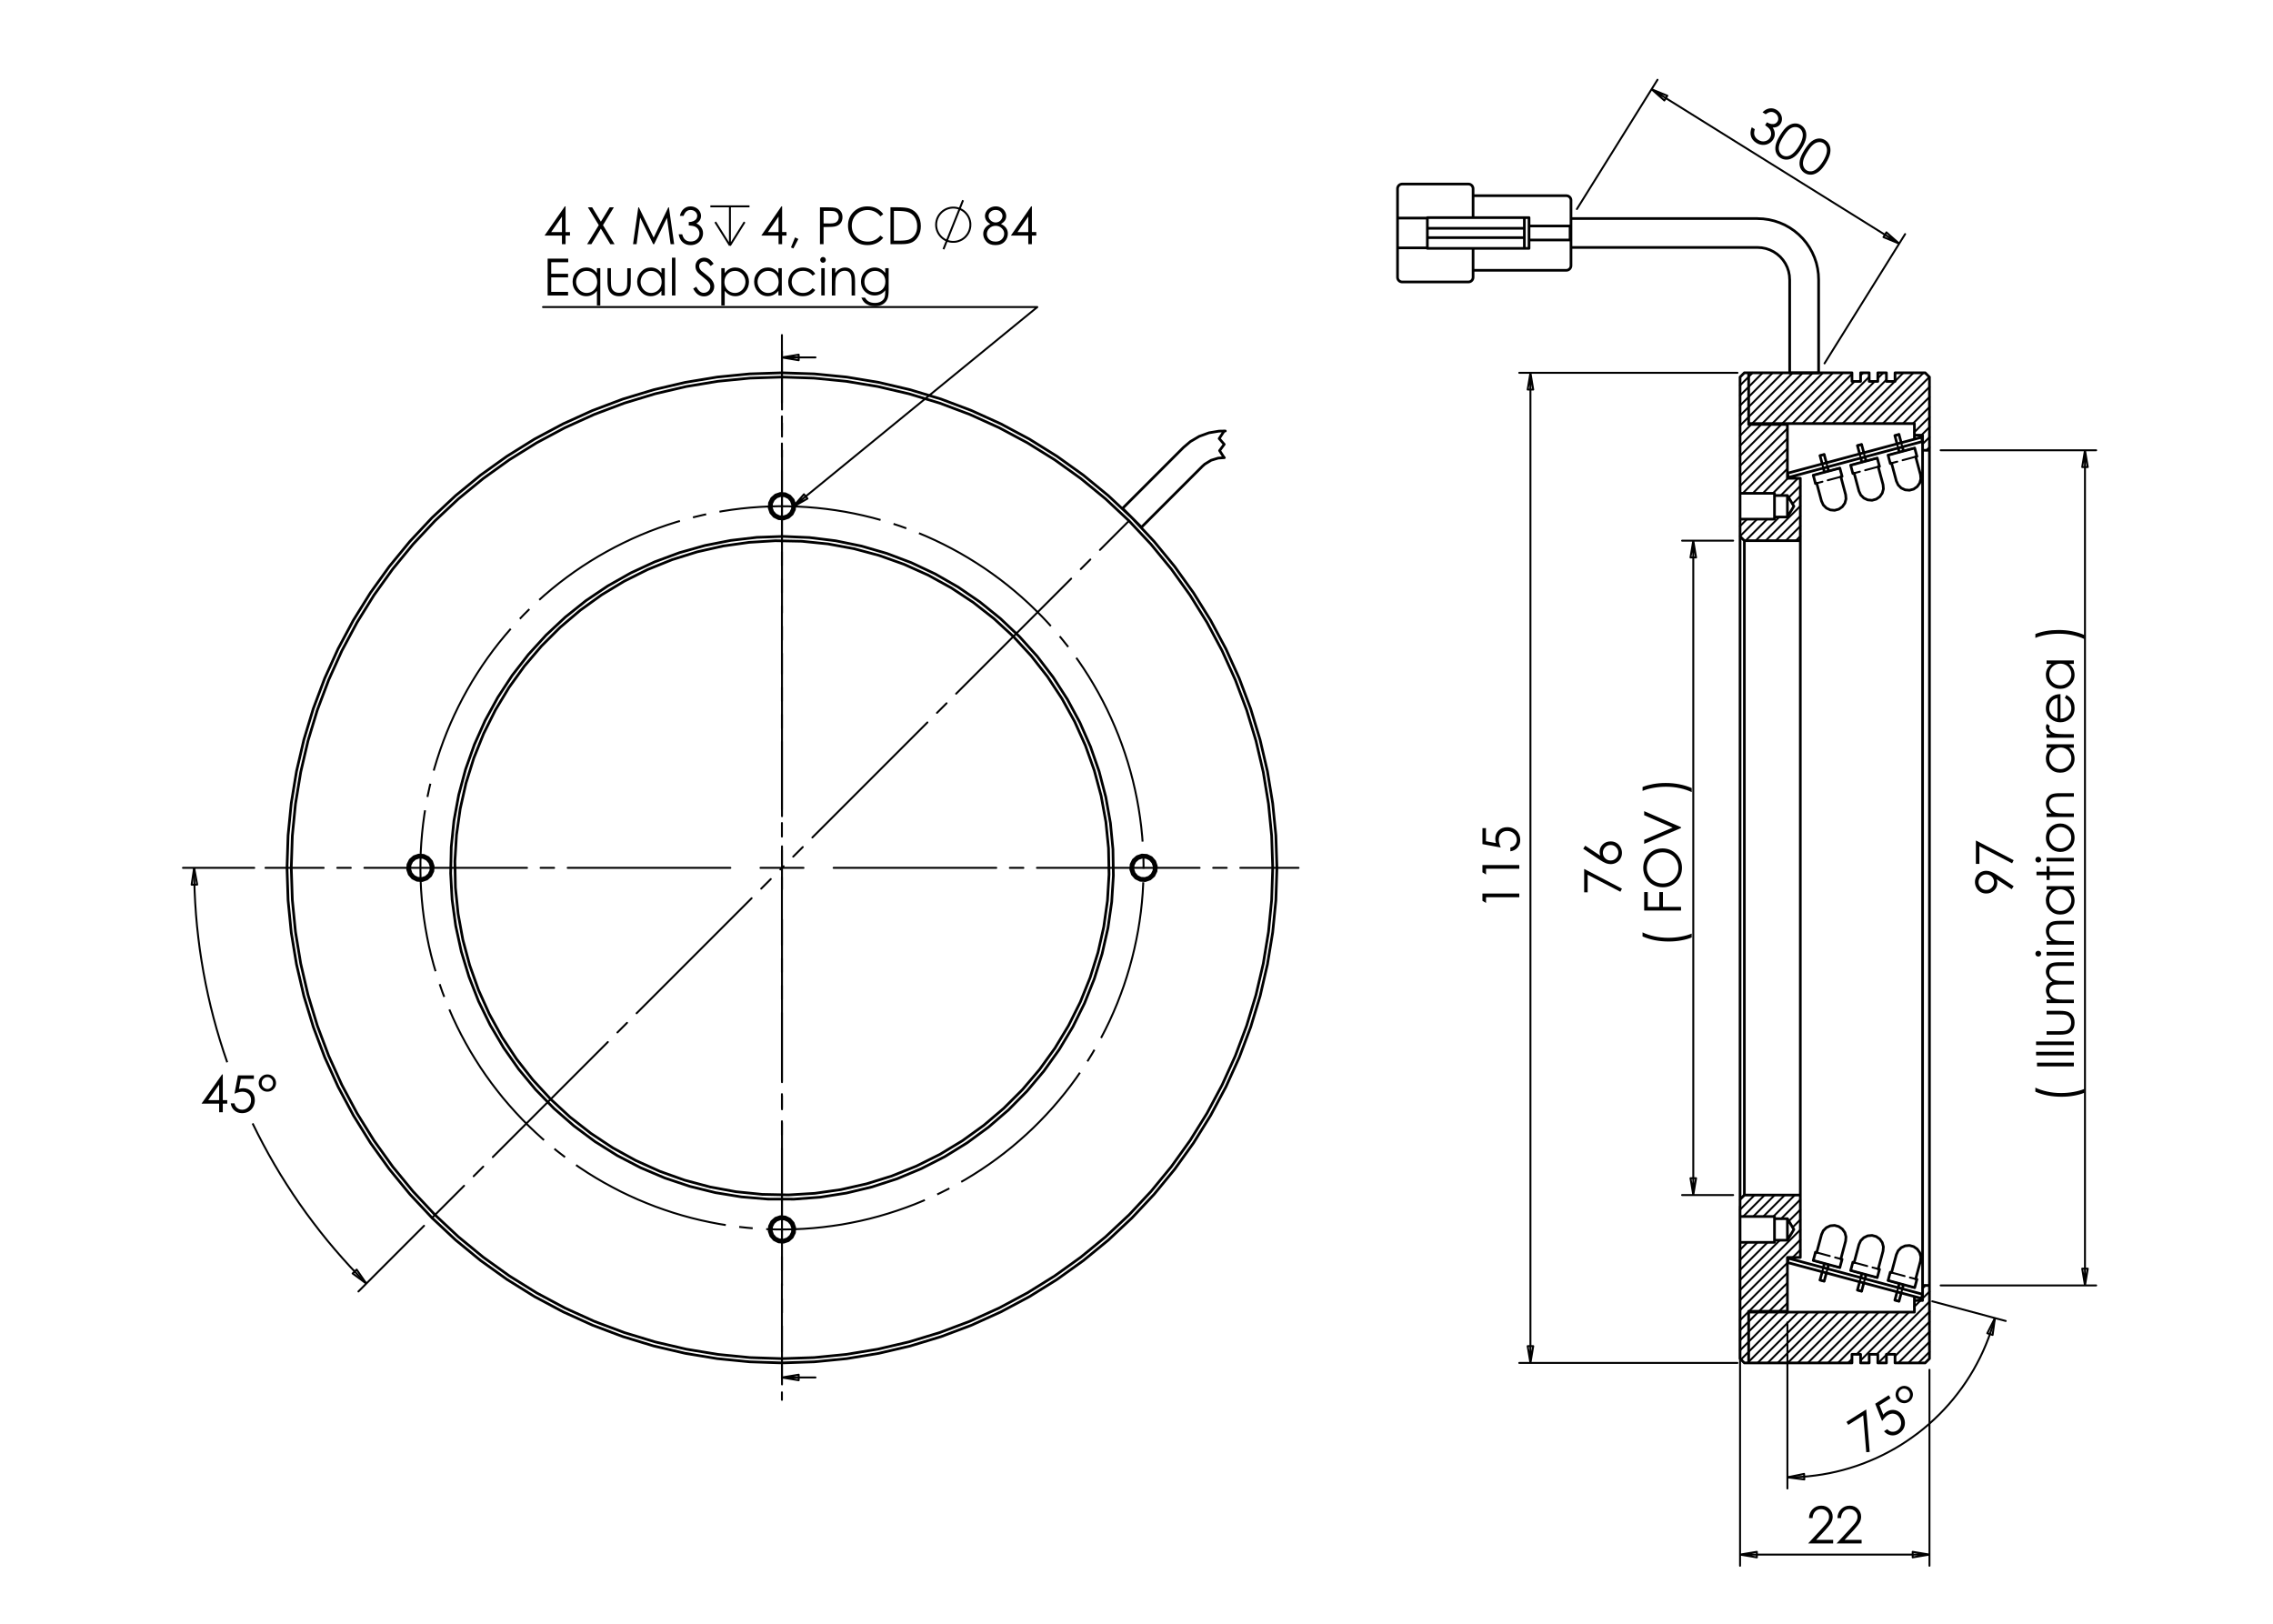 <?xml version="1.0" encoding="utf-8"?>
<!-- Generator: Adobe Illustrator 16.0.0, SVG Export Plug-In . SVG Version: 6.00 Build 0)  -->
<!DOCTYPE svg PUBLIC "-//W3C//DTD SVG 1.1//EN" "http://www.w3.org/Graphics/SVG/1.1/DTD/svg11.dtd">
<svg version="1.1" id="Ebene_1" xmlns="http://www.w3.org/2000/svg" xmlns:xlink="http://www.w3.org/1999/xlink" x="0px" y="0px"
	 width="198.43px" height="141.73px" viewBox="0 0 198.43 141.73" enable-background="new 0 0 198.43 141.73" xml:space="preserve">
<g>
	<path d="M19.385,93.787h0.064v2.244h0.389v0.308h-0.389v0.747h-0.318v-0.747H17.59L19.385,93.787z M19.131,96.03v-1.352
		l-0.954,1.352H19.131z"/>
	<path d="M22.164,93.869v0.306H21.02l-0.161,0.878c0.14-0.042,0.266-0.063,0.377-0.063c0.293,0,0.535,0.099,0.726,0.295
		c0.189,0.194,0.283,0.446,0.283,0.754c0,0.211-0.048,0.404-0.146,0.582s-0.23,0.313-0.396,0.405
		c-0.168,0.094-0.361,0.141-0.579,0.141c-0.262,0-0.481-0.08-0.66-0.237c-0.18-0.161-0.288-0.368-0.322-0.622h0.329
		c0.024,0.123,0.066,0.225,0.127,0.302c0.059,0.077,0.137,0.14,0.235,0.189c0.099,0.047,0.203,0.068,0.31,0.068
		c0.212,0,0.394-0.08,0.546-0.238c0.151-0.161,0.228-0.362,0.228-0.603c0-0.217-0.069-0.393-0.207-0.527
		c-0.138-0.136-0.319-0.204-0.548-0.204c-0.19,0-0.42,0.058-0.69,0.173l0.299-1.598L22.164,93.869L22.164,93.869z"/>
	<path d="M24.096,94.539c0,0.212-0.075,0.39-0.222,0.536c-0.148,0.145-0.326,0.217-0.536,0.217s-0.387-0.072-0.533-0.218
		c-0.146-0.147-0.22-0.327-0.22-0.542c0-0.205,0.075-0.381,0.225-0.528c0.149-0.146,0.329-0.218,0.535-0.218
		c0.206,0,0.383,0.072,0.53,0.218C24.022,94.151,24.096,94.329,24.096,94.539z M23.835,94.543c0-0.146-0.047-0.271-0.141-0.371
		c-0.097-0.101-0.211-0.15-0.347-0.15c-0.138,0-0.256,0.05-0.353,0.151c-0.1,0.102-0.148,0.225-0.148,0.367
		c0,0.141,0.049,0.262,0.149,0.365c0.098,0.104,0.215,0.152,0.35,0.152c0.134,0,0.248-0.049,0.346-0.15
		C23.788,94.806,23.835,94.687,23.835,94.543z"/>
</g>
<g>
	<path d="M49.31,18.014h0.064v2.245h0.384v0.306h-0.384v0.749h-0.316v-0.749h-1.521L49.31,18.014z M49.059,20.26v-1.353l-0.94,1.353
		H49.059z"/>
	<path d="M51.323,18.097h0.371l0.762,1.252l0.766-1.252h0.367l-0.948,1.555l1.011,1.663H53.28l-0.826-1.357l-0.828,1.357h-0.372
		l1.017-1.662L51.323,18.097z"/>
	<path d="M55.265,21.314l0.456-3.218h0.051l1.292,2.641l1.281-2.641h0.051l0.457,3.218h-0.311l-0.313-2.302l-1.125,2.302h-0.082
		l-1.136-2.319l-0.313,2.319H55.265z"/>
	<path d="M59.677,18.843h-0.324c0.06-0.266,0.173-0.47,0.34-0.612c0.166-0.144,0.363-0.215,0.591-0.215
		c0.167,0,0.32,0.039,0.465,0.115c0.143,0.077,0.253,0.18,0.331,0.31c0.079,0.129,0.118,0.264,0.118,0.406
		c0,0.277-0.135,0.498-0.407,0.658c0.152,0.063,0.277,0.155,0.375,0.276c0.139,0.171,0.208,0.361,0.208,0.573
		c0,0.182-0.047,0.355-0.142,0.522c-0.096,0.167-0.225,0.294-0.39,0.384c-0.164,0.091-0.348,0.136-0.551,0.136
		c-0.273,0-0.502-0.08-0.685-0.24c-0.185-0.159-0.303-0.394-0.359-0.703h0.311c0.056,0.209,0.134,0.358,0.237,0.451
		c0.131,0.119,0.299,0.179,0.5,0.179c0.231,0,0.416-0.069,0.557-0.21c0.14-0.14,0.21-0.304,0.21-0.493
		c0-0.124-0.035-0.242-0.107-0.353c-0.069-0.108-0.162-0.191-0.281-0.246c-0.117-0.055-0.3-0.089-0.546-0.104v-0.295
		c0.146,0,0.278-0.025,0.398-0.077c0.119-0.052,0.206-0.118,0.26-0.199c0.053-0.079,0.08-0.167,0.08-0.262
		c0-0.14-0.054-0.26-0.163-0.362c-0.111-0.102-0.25-0.154-0.419-0.154c-0.137,0-0.255,0.04-0.354,0.118
		C59.83,18.523,59.746,18.655,59.677,18.843z"/>
</g>
<path fill="none" stroke="#000000" stroke-width="0.168" stroke-miterlimit="10" d="M65.002,19.382l-1.279,2.048 M62.44,19.382
	l1.282,2.048 M63.722,18.014v3.415 M62.014,18.014h3.416"/>
<g>
	<path d="M68.215,18.013h0.064v2.245h0.381v0.306h-0.381v0.749h-0.312v-0.749h-1.506L68.215,18.013z M67.967,20.26v-1.353
		l-0.932,1.353H67.967z"/>
	<path d="M69.407,20.722l0.29,0.139l-0.435,0.828l-0.212-0.093L69.407,20.722z"/>
	<path d="M71.583,18.096h0.627c0.358,0,0.602,0.016,0.727,0.047c0.18,0.045,0.327,0.138,0.439,0.279
		c0.113,0.142,0.172,0.317,0.172,0.53c0,0.214-0.057,0.393-0.167,0.53c-0.111,0.14-0.264,0.233-0.461,0.28
		c-0.142,0.036-0.407,0.054-0.798,0.054h-0.226v1.497h-0.314L71.583,18.096L71.583,18.096z M71.897,18.409v1.092l0.532,0.007
		c0.215,0,0.373-0.021,0.472-0.059c0.099-0.04,0.178-0.105,0.236-0.194s0.086-0.19,0.086-0.301c0-0.108-0.028-0.207-0.086-0.297
		c-0.057-0.089-0.133-0.153-0.226-0.19c-0.093-0.039-0.247-0.059-0.459-0.059L71.897,18.409L71.897,18.409z"/>
	<path d="M77.106,18.692l-0.249,0.194c-0.137-0.183-0.3-0.319-0.493-0.414c-0.191-0.094-0.402-0.141-0.631-0.141
		c-0.251,0-0.483,0.062-0.699,0.184c-0.213,0.124-0.378,0.288-0.498,0.497c-0.118,0.208-0.176,0.44-0.176,0.701
		c0,0.393,0.131,0.72,0.395,0.982c0.263,0.262,0.595,0.394,0.996,0.394c0.44,0,0.809-0.176,1.105-0.529l0.249,0.192
		c-0.156,0.205-0.353,0.362-0.587,0.475c-0.235,0.11-0.497,0.168-0.787,0.168c-0.551,0-0.985-0.188-1.302-0.563
		c-0.267-0.316-0.399-0.699-0.399-1.146c0-0.473,0.16-0.867,0.483-1.19c0.322-0.32,0.727-0.481,1.214-0.481
		c0.293,0,0.559,0.06,0.796,0.178C76.761,18.311,76.956,18.478,77.106,18.692z"/>
	<path d="M77.737,21.313v-3.219h0.653c0.469,0,0.81,0.038,1.023,0.116c0.305,0.108,0.544,0.299,0.716,0.568s0.258,0.591,0.258,0.965
		c0,0.321-0.067,0.605-0.204,0.85c-0.138,0.245-0.314,0.427-0.531,0.544c-0.217,0.115-0.522,0.175-0.914,0.175L77.737,21.313
		L77.737,21.313z M78.038,21.009h0.364c0.435,0,0.736-0.028,0.903-0.082c0.237-0.079,0.423-0.222,0.559-0.427
		c0.135-0.205,0.203-0.455,0.203-0.75c0-0.311-0.074-0.575-0.22-0.796c-0.146-0.221-0.351-0.372-0.614-0.453
		c-0.197-0.061-0.521-0.093-0.973-0.093h-0.223V21.009z"/>
</g>
<path fill="none" stroke="#000000" stroke-width="0.168" stroke-miterlimit="10" d="M82.364,21.752l1.709-4.272 M84.714,19.617
	l-0.009-0.175l-0.031-0.171l-0.049-0.167l-0.069-0.158l-0.087-0.151l-0.106-0.14l-0.116-0.127l-0.133-0.112l-0.146-0.096
	l-0.155-0.079l-0.164-0.059l-0.169-0.041l-0.174-0.02h-0.173l-0.173,0.02l-0.17,0.041l-0.164,0.059L82.47,18.32l-0.145,0.096
	l-0.133,0.112l-0.119,0.127l-0.106,0.14l-0.086,0.151l-0.069,0.158l-0.049,0.167l-0.031,0.171l-0.01,0.175l0.01,0.173l0.031,0.172
	l0.049,0.166l0.069,0.159l0.086,0.15l0.106,0.14l0.119,0.128l0.133,0.11l0.145,0.097l0.154,0.076l0.164,0.062l0.17,0.041
	l0.173,0.019h0.173l0.174-0.019l0.169-0.041l0.164-0.062l0.155-0.076l0.146-0.097l0.133-0.11l0.116-0.128l0.106-0.14l0.087-0.15
	l0.069-0.159l0.049-0.166l0.031-0.172L84.714,19.617"/>
<g>
	<path d="M87.383,19.547c0.217,0.109,0.37,0.232,0.462,0.372c0.093,0.137,0.139,0.296,0.139,0.472c0,0.247-0.08,0.466-0.239,0.656
		c-0.197,0.232-0.476,0.349-0.84,0.349c-0.352,0-0.617-0.104-0.799-0.307c-0.181-0.202-0.271-0.428-0.271-0.674
		c0-0.178,0.047-0.341,0.143-0.483c0.094-0.143,0.254-0.271,0.475-0.385c-0.154-0.08-0.271-0.182-0.35-0.304
		c-0.078-0.12-0.117-0.249-0.117-0.389c0-0.141,0.042-0.276,0.125-0.41s0.197-0.238,0.344-0.315s0.305-0.115,0.475-0.115
		c0.166,0,0.319,0.038,0.458,0.116c0.142,0.078,0.253,0.182,0.333,0.315c0.08,0.132,0.12,0.271,0.12,0.418
		c0,0.146-0.038,0.276-0.113,0.39C87.647,19.366,87.535,19.464,87.383,19.547z M86.925,19.71c-0.219,0-0.401,0.071-0.55,0.216
		c-0.146,0.144-0.222,0.311-0.222,0.502c0,0.119,0.032,0.23,0.095,0.335c0.063,0.105,0.152,0.184,0.264,0.242
		c0.115,0.058,0.246,0.086,0.396,0.086c0.231,0,0.416-0.069,0.552-0.208c0.136-0.139,0.206-0.301,0.206-0.486
		c0-0.179-0.074-0.339-0.219-0.478C87.304,19.78,87.129,19.71,86.925,19.71z M86.91,18.326c-0.174,0-0.319,0.054-0.433,0.158
		c-0.116,0.104-0.173,0.228-0.173,0.373c0,0.143,0.062,0.271,0.185,0.388c0.124,0.116,0.268,0.174,0.432,0.174
		c0.105,0,0.204-0.024,0.299-0.078c0.093-0.053,0.165-0.124,0.218-0.216c0.052-0.09,0.079-0.182,0.079-0.275
		c0-0.129-0.053-0.248-0.156-0.358C87.258,18.382,87.107,18.326,86.91,18.326z"/>
	<path d="M90.017,18.013h0.065v2.245h0.384v0.306h-0.384v0.749h-0.315v-0.749h-1.521L90.017,18.013z M89.767,20.26v-1.353
		l-0.941,1.353H89.767z"/>
</g>
<g>
	<path d="M47.808,22.576h1.796v0.314h-1.483v1.008h1.471v0.315h-1.47v1.265h1.47v0.314h-1.784V22.576z"/>
	<path d="M52.405,23.412v3.251H52.11v-1.279c-0.125,0.156-0.265,0.273-0.421,0.352c-0.156,0.079-0.326,0.119-0.51,0.119
		c-0.329,0-0.608-0.123-0.841-0.367s-0.35-0.542-0.35-0.893c0-0.342,0.119-0.635,0.354-0.879s0.515-0.366,0.846-0.366
		c0.189,0,0.362,0.042,0.516,0.125s0.289,0.208,0.406,0.374v-0.438L52.405,23.412L52.405,23.412z M51.212,23.646
		c-0.165,0-0.319,0.042-0.458,0.126c-0.14,0.085-0.253,0.203-0.335,0.354c-0.083,0.152-0.125,0.312-0.125,0.48
		c0,0.167,0.042,0.328,0.126,0.481s0.196,0.271,0.338,0.356c0.14,0.085,0.291,0.128,0.454,0.128c0.164,0,0.318-0.043,0.464-0.127
		s0.259-0.198,0.338-0.344c0.079-0.145,0.118-0.307,0.118-0.487c0-0.274-0.089-0.505-0.266-0.689
		C51.687,23.74,51.469,23.646,51.212,23.646z"/>
	<path d="M53.034,23.412h0.299v1.112c0,0.272,0.014,0.459,0.043,0.56c0.043,0.146,0.125,0.263,0.244,0.347
		c0.12,0.086,0.264,0.127,0.43,0.127c0.167,0,0.307-0.041,0.425-0.124c0.115-0.082,0.195-0.19,0.24-0.323
		c0.029-0.093,0.044-0.288,0.044-0.586v-1.112h0.305v1.17c0,0.326-0.037,0.575-0.112,0.741c-0.074,0.165-0.187,0.296-0.338,0.391
		c-0.149,0.095-0.337,0.142-0.563,0.142s-0.414-0.047-0.566-0.142c-0.151-0.095-0.265-0.226-0.338-0.393
		c-0.076-0.169-0.113-0.422-0.113-0.762V23.412z"/>
	<path d="M58.036,23.412v2.381h-0.293v-0.409c-0.125,0.156-0.265,0.273-0.421,0.352c-0.156,0.079-0.326,0.119-0.51,0.119
		c-0.328,0-0.607-0.123-0.841-0.367c-0.231-0.244-0.349-0.542-0.349-0.893c0-0.342,0.118-0.635,0.353-0.879
		c0.235-0.244,0.516-0.366,0.847-0.366c0.189,0,0.362,0.042,0.516,0.125c0.155,0.083,0.289,0.208,0.407,0.374v-0.438L58.036,23.412
		L58.036,23.412z M56.843,23.646c-0.164,0-0.318,0.042-0.459,0.126c-0.142,0.085-0.253,0.203-0.336,0.354
		c-0.083,0.151-0.125,0.312-0.125,0.48c0,0.167,0.042,0.328,0.126,0.481c0.083,0.153,0.197,0.271,0.338,0.356
		c0.14,0.085,0.292,0.128,0.454,0.128c0.163,0,0.318-0.043,0.464-0.127s0.259-0.198,0.338-0.344
		c0.077-0.145,0.116-0.307,0.116-0.487c0-0.274-0.088-0.505-0.264-0.689C57.318,23.74,57.102,23.646,56.843,23.646z"/>
	<path d="M58.662,22.494h0.299v3.299h-0.299V22.494z"/>
	<path d="M60.514,25.195l0.266-0.165c0.188,0.354,0.405,0.531,0.65,0.531c0.106,0,0.205-0.024,0.297-0.076
		c0.093-0.051,0.163-0.117,0.211-0.202c0.048-0.085,0.073-0.175,0.073-0.27c0-0.108-0.036-0.214-0.107-0.318
		c-0.099-0.143-0.277-0.315-0.538-0.516c-0.261-0.202-0.424-0.35-0.487-0.439c-0.111-0.151-0.166-0.316-0.166-0.492
		c0-0.141,0.033-0.268,0.098-0.384c0.066-0.114,0.158-0.205,0.275-0.272c0.12-0.065,0.249-0.099,0.388-0.099
		c0.148,0,0.286,0.039,0.415,0.112c0.129,0.075,0.264,0.213,0.408,0.415l-0.256,0.198c-0.117-0.159-0.218-0.265-0.302-0.317
		c-0.083-0.05-0.173-0.077-0.271-0.077c-0.126,0-0.229,0.04-0.31,0.118c-0.081,0.079-0.121,0.176-0.121,0.291
		c0,0.069,0.014,0.137,0.043,0.203s0.08,0.138,0.156,0.215c0.042,0.041,0.176,0.148,0.404,0.322c0.271,0.205,0.459,0.388,0.56,0.548
		s0.151,0.322,0.151,0.483c0,0.234-0.087,0.437-0.259,0.608s-0.382,0.258-0.629,0.258c-0.19,0-0.364-0.052-0.519-0.155
		C60.789,25.614,60.645,25.438,60.514,25.195z"/>
	<path d="M62.967,23.412h0.299v0.438c0.118-0.167,0.254-0.291,0.407-0.374s0.324-0.125,0.514-0.125c0.329,0,0.611,0.121,0.846,0.366
		c0.234,0.243,0.351,0.537,0.351,0.879c0,0.351-0.115,0.648-0.348,0.893c-0.231,0.244-0.513,0.367-0.84,0.367
		c-0.186,0-0.354-0.041-0.509-0.119c-0.154-0.078-0.295-0.196-0.42-0.352v1.279h-0.298v-3.252H62.967z M64.16,23.646
		c-0.258,0-0.476,0.094-0.652,0.278c-0.177,0.185-0.265,0.415-0.265,0.689c0,0.181,0.039,0.344,0.118,0.487
		c0.077,0.145,0.191,0.26,0.337,0.344c0.148,0.084,0.302,0.127,0.465,0.127c0.16,0,0.31-0.043,0.451-0.128
		c0.142-0.087,0.254-0.204,0.338-0.356c0.083-0.153,0.125-0.314,0.125-0.481c0-0.169-0.042-0.328-0.125-0.48
		c-0.082-0.151-0.195-0.27-0.335-0.354C64.48,23.688,64.326,23.646,64.16,23.646z"/>
	<path d="M68.249,23.412v2.381h-0.293v-0.409c-0.125,0.156-0.264,0.273-0.421,0.352c-0.156,0.079-0.324,0.119-0.511,0.119
		c-0.327,0-0.608-0.123-0.841-0.367c-0.231-0.244-0.349-0.542-0.349-0.893c0-0.342,0.117-0.635,0.352-0.879
		c0.236-0.244,0.516-0.366,0.847-0.366c0.189,0,0.363,0.042,0.516,0.125c0.154,0.083,0.29,0.208,0.406,0.374v-0.438L68.249,23.412
		L68.249,23.412z M67.056,23.646c-0.165,0-0.319,0.042-0.459,0.126c-0.143,0.085-0.253,0.203-0.336,0.354
		c-0.083,0.151-0.125,0.312-0.125,0.48c0,0.167,0.042,0.328,0.126,0.481c0.083,0.153,0.196,0.271,0.338,0.356
		c0.141,0.085,0.291,0.128,0.454,0.128s0.317-0.043,0.464-0.127c0.145-0.084,0.26-0.198,0.337-0.344
		c0.079-0.145,0.118-0.307,0.118-0.487c0-0.274-0.088-0.505-0.264-0.689S67.316,23.646,67.056,23.646z"/>
	<path d="M71.17,23.907l-0.237,0.152c-0.204-0.279-0.483-0.419-0.835-0.419c-0.284,0-0.519,0.093-0.704,0.281
		c-0.188,0.187-0.281,0.413-0.281,0.679c0,0.174,0.043,0.337,0.129,0.489c0.085,0.153,0.203,0.271,0.354,0.355
		c0.149,0.084,0.318,0.127,0.503,0.127c0.341,0,0.618-0.14,0.834-0.417l0.236,0.158c-0.11,0.172-0.26,0.305-0.446,0.398
		c-0.185,0.096-0.399,0.144-0.639,0.144c-0.365,0-0.67-0.121-0.911-0.358c-0.242-0.239-0.363-0.531-0.363-0.873
		c0-0.232,0.058-0.445,0.17-0.644c0.113-0.197,0.268-0.351,0.466-0.463c0.196-0.11,0.417-0.166,0.663-0.166
		c0.152,0,0.302,0.024,0.443,0.072c0.143,0.048,0.264,0.111,0.363,0.188C71.016,23.689,71.101,23.788,71.17,23.907z"/>
	<path d="M71.847,22.432c0.068,0,0.127,0.024,0.174,0.073c0.048,0.05,0.071,0.111,0.071,0.18s-0.023,0.128-0.071,0.177
		c-0.047,0.05-0.106,0.075-0.174,0.075c-0.067,0-0.124-0.024-0.172-0.075c-0.048-0.049-0.071-0.108-0.071-0.177
		s0.023-0.13,0.071-0.18C71.724,22.458,71.781,22.432,71.847,22.432z M71.698,23.412h0.299v2.381h-0.299V23.412z"/>
	<path d="M72.618,23.412h0.299v0.429c0.12-0.164,0.252-0.287,0.396-0.368c0.146-0.081,0.303-0.121,0.474-0.121
		c0.175,0,0.329,0.044,0.462,0.137c0.135,0.089,0.233,0.211,0.298,0.364c0.063,0.152,0.097,0.393,0.097,0.716v1.225h-0.299v-1.136
		c0-0.273-0.012-0.457-0.034-0.548c-0.034-0.158-0.101-0.276-0.197-0.355c-0.099-0.08-0.227-0.12-0.384-0.12
		c-0.181,0-0.343,0.062-0.484,0.183c-0.144,0.123-0.238,0.275-0.284,0.457c-0.027,0.117-0.043,0.333-0.043,0.646v0.873h-0.299
		V23.412z"/>
	<path d="M77.279,23.412h0.299v1.897c0,0.335-0.03,0.579-0.085,0.733c-0.079,0.218-0.215,0.387-0.407,0.506
		c-0.194,0.116-0.426,0.177-0.697,0.177c-0.199,0-0.378-0.029-0.537-0.087c-0.157-0.059-0.286-0.134-0.385-0.233
		c-0.101-0.098-0.192-0.238-0.275-0.426h0.323c0.088,0.156,0.201,0.273,0.341,0.35c0.141,0.075,0.313,0.113,0.52,0.113
		c0.203,0,0.375-0.039,0.515-0.116c0.141-0.077,0.241-0.175,0.301-0.293c0.059-0.117,0.089-0.308,0.089-0.569v-0.123
		c-0.112,0.145-0.251,0.258-0.412,0.337c-0.162,0.076-0.334,0.115-0.516,0.115c-0.214,0-0.415-0.053-0.603-0.162
		c-0.188-0.109-0.333-0.255-0.435-0.438c-0.103-0.186-0.152-0.387-0.152-0.606c0-0.221,0.052-0.426,0.159-0.615
		c0.107-0.191,0.254-0.341,0.441-0.453c0.189-0.11,0.388-0.166,0.596-0.166c0.174,0,0.336,0.037,0.485,0.11
		c0.151,0.074,0.295,0.195,0.435,0.364L77.279,23.412L77.279,23.412z M76.398,23.646c-0.169,0-0.326,0.042-0.47,0.126
		c-0.145,0.085-0.26,0.201-0.342,0.349c-0.083,0.147-0.123,0.308-0.123,0.48c0,0.261,0.086,0.477,0.255,0.646
		c0.17,0.172,0.391,0.257,0.662,0.257c0.274,0,0.495-0.085,0.662-0.255c0.166-0.169,0.25-0.392,0.25-0.666
		c0-0.18-0.038-0.34-0.114-0.48c-0.078-0.143-0.187-0.253-0.327-0.335S76.561,23.646,76.398,23.646z"/>
</g>
<g>
	<path d="M158.232,132.516h-0.31c0.009-0.317,0.115-0.577,0.318-0.782c0.204-0.203,0.456-0.306,0.756-0.306
		c0.295,0,0.536,0.097,0.719,0.288c0.183,0.189,0.275,0.413,0.275,0.676c0,0.183-0.044,0.354-0.132,0.513
		c-0.087,0.159-0.258,0.376-0.507,0.649l-0.803,0.861h1.484v0.313h-2.186l1.229-1.331c0.25-0.266,0.412-0.464,0.487-0.593
		c0.074-0.129,0.112-0.266,0.112-0.408c0-0.184-0.066-0.336-0.201-0.467c-0.137-0.131-0.301-0.198-0.498-0.198
		c-0.204,0-0.375,0.07-0.513,0.207C158.326,132.075,158.249,132.27,158.232,132.516z"/>
	<path d="M160.715,132.516h-0.309c0.009-0.317,0.115-0.577,0.318-0.782c0.203-0.203,0.455-0.306,0.754-0.306
		c0.297,0,0.538,0.097,0.721,0.288c0.183,0.189,0.275,0.413,0.275,0.676c0,0.183-0.045,0.354-0.133,0.513
		c-0.087,0.159-0.257,0.376-0.507,0.649l-0.803,0.861h1.485v0.313h-2.187l1.229-1.331c0.25-0.266,0.413-0.464,0.486-0.593
		c0.076-0.129,0.114-0.266,0.114-0.408c0-0.184-0.066-0.336-0.203-0.467c-0.135-0.131-0.299-0.198-0.496-0.198
		c-0.205,0-0.376,0.07-0.514,0.207C160.812,132.075,160.733,132.27,160.715,132.516z"/>
</g>
<g>
	<path d="M129.414,78.629v-0.634h3.218v0.322h-2.903v0.504L129.414,78.629z"/>
	<path d="M129.414,76.144V75.51h3.218v0.322h-2.903v0.504L129.414,76.144z"/>
	<path d="M129.414,72.288h0.308v1.144l0.877,0.16c-0.041-0.14-0.063-0.265-0.063-0.377c0-0.293,0.097-0.536,0.294-0.725
		c0.196-0.191,0.447-0.284,0.755-0.284c0.211,0,0.404,0.048,0.581,0.146c0.176,0.098,0.313,0.229,0.406,0.396
		c0.095,0.168,0.142,0.361,0.142,0.58c0,0.261-0.08,0.48-0.238,0.66c-0.161,0.181-0.369,0.287-0.622,0.323v-0.331
		c0.123-0.023,0.225-0.064,0.301-0.126c0.078-0.058,0.14-0.137,0.188-0.235c0.049-0.1,0.071-0.202,0.071-0.311
		c0-0.212-0.079-0.394-0.24-0.545c-0.16-0.151-0.361-0.229-0.601-0.229c-0.217,0-0.394,0.069-0.529,0.207
		c-0.135,0.136-0.203,0.318-0.203,0.548c0,0.189,0.058,0.419,0.173,0.688l-1.599-0.297V72.288L129.414,72.288z"/>
</g>
<g>
	<path d="M138.295,77.891v-2.043l3.299,1.724l-0.138,0.269l-2.855-1.488v1.54L138.295,77.891L138.295,77.891z"/>
	<path d="M138.213,74.085l0.174-0.266l1.316,0.871c-0.039-0.117-0.059-0.227-0.059-0.329c0-0.256,0.093-0.472,0.276-0.65
		c0.186-0.178,0.412-0.266,0.683-0.266c0.186,0,0.352,0.04,0.501,0.129c0.152,0.086,0.27,0.207,0.356,0.365
		c0.09,0.158,0.134,0.329,0.134,0.512c0,0.178-0.043,0.341-0.128,0.492c-0.085,0.152-0.205,0.271-0.361,0.356
		c-0.152,0.084-0.319,0.13-0.495,0.13c-0.131,0-0.271-0.026-0.416-0.079c-0.145-0.056-0.319-0.151-0.522-0.286L138.213,74.085z
		 M139.928,74.436c0,0.187,0.066,0.347,0.197,0.479c0.132,0.134,0.291,0.198,0.48,0.198c0.187,0,0.346-0.066,0.478-0.198
		s0.197-0.292,0.197-0.479c0-0.188-0.065-0.346-0.197-0.478c-0.132-0.133-0.291-0.199-0.478-0.199c-0.189,0-0.349,0.067-0.48,0.199
		S139.928,74.253,139.928,74.436z"/>
</g>
<g>
	<path d="M143.392,81.74v-0.354c0.293,0.144,0.635,0.258,1.026,0.345c0.392,0.085,0.795,0.129,1.211,0.129
		c0.384,0,0.757-0.033,1.112-0.101c0.358-0.063,0.672-0.152,0.944-0.267v0.336c-0.261,0.109-0.566,0.195-0.917,0.258
		c-0.353,0.066-0.719,0.097-1.098,0.097c-0.412,0-0.81-0.037-1.2-0.111C144.084,81.994,143.724,81.884,143.392,81.74z"/>
	<path d="M143.535,79.481v-1.613h0.313v1.293h1.009v-1.293h0.315v1.293h1.58v0.32H143.535z"/>
	<path d="M143.453,75.777c0-0.489,0.162-0.896,0.488-1.225c0.325-0.328,0.726-0.493,1.202-0.493c0.47,0,0.869,0.164,1.197,0.492
		c0.328,0.327,0.493,0.727,0.493,1.198c0,0.478-0.162,0.882-0.49,1.211c-0.327,0.328-0.723,0.491-1.187,0.491
		c-0.308,0-0.596-0.074-0.858-0.224c-0.265-0.15-0.472-0.354-0.621-0.612C143.529,76.356,143.453,76.077,143.453,75.777z
		 M143.766,75.761c0,0.239,0.063,0.463,0.187,0.678c0.125,0.216,0.292,0.379,0.503,0.5s0.444,0.181,0.702,0.181
		c0.382,0,0.706-0.134,0.97-0.398s0.395-0.586,0.395-0.959c0-0.249-0.061-0.481-0.182-0.693c-0.121-0.213-0.286-0.378-0.497-0.498
		c-0.21-0.119-0.444-0.178-0.7-0.178c-0.255,0-0.488,0.059-0.693,0.178c-0.206,0.119-0.372,0.286-0.497,0.503
		C143.827,75.289,143.766,75.521,143.766,75.761z"/>
	<path d="M143.535,73.659v-0.352l2.486-1.066l-2.486-1.084v-0.35l3.217,1.399v0.07L143.535,73.659z"/>
	<path d="M147.686,68.792v0.354c-0.294-0.145-0.636-0.259-1.026-0.345s-0.795-0.128-1.209-0.128c-0.385,0-0.758,0.033-1.114,0.098
		c-0.358,0.065-0.672,0.153-0.943,0.268V68.7c0.259-0.108,0.566-0.194,0.918-0.258c0.354-0.063,0.719-0.096,1.1-0.096
		c0.409,0,0.808,0.038,1.195,0.114C146.994,68.537,147.354,68.646,147.686,68.792z"/>
</g>
<g>
	<path d="M175.79,77.353l-0.17,0.265l-1.318-0.869c0.039,0.116,0.059,0.226,0.059,0.328c0,0.255-0.093,0.473-0.278,0.65
		c-0.183,0.177-0.412,0.267-0.681,0.267c-0.186,0-0.353-0.043-0.502-0.129c-0.148-0.086-0.266-0.208-0.355-0.365
		c-0.09-0.159-0.134-0.329-0.134-0.51c0-0.179,0.043-0.344,0.129-0.493c0.086-0.153,0.205-0.271,0.36-0.356s0.321-0.129,0.496-0.129
		c0.132,0,0.271,0.025,0.416,0.08c0.146,0.052,0.319,0.148,0.523,0.284L175.79,77.353z M174.077,77.003
		c0-0.19-0.066-0.348-0.197-0.481c-0.133-0.131-0.291-0.195-0.479-0.195s-0.346,0.064-0.478,0.196
		c-0.133,0.135-0.197,0.292-0.197,0.481c0,0.187,0.065,0.346,0.197,0.479c0.131,0.132,0.29,0.197,0.478,0.197
		s0.346-0.066,0.479-0.199C174.01,77.348,174.077,77.188,174.077,77.003z"/>
	<path d="M172.492,75.407v-2.041l3.298,1.722l-0.137,0.269l-2.854-1.486v1.538L172.492,75.407L172.492,75.407z"/>
</g>
<g>
	<path d="M177.685,95.293v-0.354c0.293,0.142,0.635,0.257,1.026,0.343c0.392,0.087,0.794,0.129,1.211,0.129
		c0.383,0,0.756-0.032,1.113-0.099c0.357-0.065,0.672-0.152,0.942-0.268v0.337c-0.26,0.109-0.564,0.194-0.916,0.258
		c-0.353,0.065-0.719,0.095-1.099,0.095c-0.412,0-0.809-0.035-1.199-0.111C178.377,95.547,178.017,95.436,177.685,95.293z"/>
	<path d="M177.828,93.083v-0.324h3.217v0.324H177.828z"/>
	<path d="M177.746,92.119v-0.307h3.299v0.307H177.746z"/>
	<path d="M177.746,91.222v-0.308h3.299v0.308H177.746z"/>
	<path d="M178.664,90.318v-0.306h1.112c0.271,0,0.459-0.015,0.561-0.044c0.146-0.044,0.261-0.128,0.346-0.251
		s0.126-0.272,0.126-0.442s-0.04-0.315-0.123-0.434c-0.082-0.119-0.19-0.201-0.324-0.247c-0.092-0.029-0.287-0.046-0.586-0.046
		h-1.112v-0.312h1.17c0.327,0,0.575,0.038,0.741,0.114c0.166,0.074,0.296,0.191,0.39,0.345c0.096,0.152,0.143,0.347,0.143,0.578
		c0,0.234-0.047,0.427-0.143,0.582c-0.094,0.156-0.225,0.271-0.394,0.348c-0.167,0.076-0.421,0.114-0.761,0.114H178.664z"/>
	<path d="M178.664,87.557v-0.307h0.413c-0.151-0.106-0.264-0.217-0.332-0.327c-0.095-0.155-0.142-0.319-0.142-0.49
		c0-0.115,0.023-0.225,0.068-0.328c0.046-0.104,0.105-0.188,0.18-0.255c0.076-0.063,0.184-0.122,0.325-0.17
		c-0.188-0.102-0.329-0.229-0.426-0.382c-0.098-0.15-0.147-0.316-0.147-0.492c0-0.164,0.042-0.311,0.125-0.437
		s0.199-0.219,0.349-0.279c0.149-0.063,0.372-0.094,0.671-0.094h1.298v0.314h-1.298c-0.256,0-0.432,0.018-0.526,0.055
		c-0.097,0.036-0.173,0.098-0.232,0.188c-0.059,0.087-0.087,0.192-0.087,0.315c0,0.148,0.043,0.284,0.131,0.406
		c0.087,0.124,0.204,0.213,0.35,0.269c0.146,0.057,0.39,0.085,0.73,0.085h0.933v0.307h-1.219c-0.286,0-0.482,0.019-0.585,0.055
		c-0.103,0.034-0.186,0.099-0.247,0.187c-0.063,0.09-0.093,0.196-0.093,0.318c0,0.141,0.042,0.273,0.128,0.396
		c0.085,0.124,0.199,0.214,0.344,0.272c0.145,0.06,0.365,0.091,0.662,0.091h1.01v0.306h-2.382V87.557z"/>
	<path d="M177.685,83.246c0-0.069,0.024-0.129,0.073-0.18c0.05-0.049,0.111-0.071,0.18-0.071c0.069,0,0.128,0.022,0.178,0.071
		c0.05,0.051,0.074,0.11,0.074,0.18c0,0.067-0.024,0.128-0.074,0.177c-0.05,0.051-0.108,0.075-0.178,0.075
		c-0.068,0-0.13-0.024-0.18-0.075C177.71,83.374,177.685,83.313,177.685,83.246z M178.664,83.397v-0.306h2.381v0.306H178.664z"/>
	<path d="M178.664,82.456V82.15h0.429c-0.164-0.122-0.287-0.258-0.368-0.408c-0.081-0.149-0.121-0.311-0.121-0.487
		s0.045-0.333,0.137-0.473c0.089-0.138,0.211-0.237,0.364-0.305c0.153-0.064,0.392-0.098,0.716-0.098h1.226v0.306h-1.136
		c-0.273,0-0.457,0.012-0.549,0.035c-0.157,0.034-0.277,0.102-0.354,0.203c-0.08,0.101-0.121,0.231-0.121,0.394
		c0,0.185,0.063,0.351,0.185,0.498c0.121,0.146,0.274,0.241,0.456,0.29c0.117,0.027,0.332,0.044,0.646,0.044h0.873v0.306
		L178.664,82.456L178.664,82.456z"/>
	<path d="M178.664,77.352h2.381v0.301h-0.409c0.154,0.129,0.273,0.274,0.353,0.432c0.079,0.161,0.118,0.334,0.118,0.525
		c0,0.337-0.123,0.626-0.367,0.862c-0.244,0.24-0.543,0.358-0.894,0.358c-0.342,0-0.635-0.12-0.879-0.361
		c-0.243-0.242-0.366-0.529-0.366-0.867c0-0.197,0.042-0.372,0.125-0.531s0.208-0.298,0.374-0.418h-0.438v-0.301H178.664z
		 M178.9,78.577c0,0.169,0.042,0.328,0.125,0.471c0.084,0.146,0.202,0.259,0.354,0.344c0.152,0.086,0.313,0.127,0.48,0.127
		s0.329-0.042,0.481-0.128c0.153-0.086,0.272-0.199,0.357-0.346c0.085-0.145,0.128-0.301,0.128-0.466
		c0-0.167-0.043-0.328-0.127-0.477c-0.084-0.151-0.198-0.264-0.342-0.345c-0.146-0.081-0.309-0.122-0.489-0.122
		c-0.273,0-0.505,0.091-0.689,0.271C178.991,78.088,178.9,78.311,178.9,78.577z"/>
	<path d="M177.782,76.396V76.09h0.882v-0.484h0.266v0.484h2.116v0.307h-2.116v0.416h-0.266v-0.416H177.782z"/>
	<path d="M177.685,75.039c0-0.068,0.024-0.129,0.073-0.179c0.05-0.05,0.111-0.074,0.18-0.074c0.069,0,0.128,0.024,0.178,0.074
		s0.074,0.11,0.074,0.179s-0.024,0.128-0.074,0.178s-0.108,0.072-0.178,0.072c-0.068,0-0.13-0.022-0.18-0.072
		C177.709,75.167,177.685,75.107,177.685,75.039z M178.664,75.191v-0.306h2.381v0.306H178.664z"/>
	<path d="M178.604,73.123c0-0.368,0.133-0.672,0.398-0.913c0.242-0.218,0.528-0.327,0.859-0.327c0.332,0,0.623,0.114,0.871,0.348
		c0.249,0.231,0.374,0.527,0.374,0.894c0,0.365-0.125,0.664-0.374,0.895c-0.248,0.231-0.539,0.346-0.871,0.346
		c-0.33,0-0.616-0.107-0.856-0.326C178.738,73.795,178.604,73.491,178.604,73.123z M178.904,73.124c0,0.255,0.094,0.474,0.282,0.655
		c0.188,0.185,0.415,0.275,0.682,0.275c0.172,0,0.332-0.042,0.481-0.125c0.149-0.084,0.265-0.197,0.346-0.339
		c0.08-0.141,0.12-0.296,0.12-0.466s-0.04-0.328-0.12-0.468c-0.081-0.144-0.197-0.254-0.346-0.337
		c-0.149-0.085-0.31-0.126-0.481-0.126c-0.267,0-0.494,0.093-0.682,0.275C178.997,72.651,178.904,72.87,178.904,73.124z"/>
	<path d="M178.664,71.314v-0.306h0.429c-0.164-0.122-0.287-0.258-0.368-0.408c-0.081-0.147-0.121-0.31-0.121-0.485
		c0-0.177,0.045-0.336,0.137-0.474c0.089-0.138,0.211-0.238,0.364-0.306c0.153-0.064,0.392-0.098,0.716-0.098h1.226v0.306h-1.136
		c-0.273,0-0.457,0.013-0.549,0.035c-0.157,0.034-0.277,0.103-0.354,0.204c-0.08,0.1-0.121,0.23-0.121,0.393
		c0,0.184,0.063,0.351,0.185,0.498c0.121,0.146,0.274,0.243,0.456,0.29c0.117,0.029,0.332,0.044,0.646,0.044h0.873v0.306
		L178.664,71.314L178.664,71.314z"/>
	<path d="M178.664,64.97h2.381v0.302h-0.409c0.154,0.129,0.273,0.272,0.353,0.432c0.079,0.161,0.118,0.335,0.118,0.524
		c0,0.338-0.123,0.625-0.367,0.864c-0.244,0.237-0.543,0.356-0.894,0.356c-0.342,0-0.635-0.12-0.879-0.359
		c-0.243-0.241-0.366-0.531-0.366-0.869c0-0.196,0.042-0.373,0.125-0.53c0.083-0.159,0.208-0.298,0.374-0.418h-0.438V64.97H178.664z
		 M178.9,66.194c0,0.171,0.042,0.328,0.125,0.473c0.084,0.144,0.202,0.259,0.354,0.344c0.152,0.086,0.313,0.127,0.48,0.127
		s0.329-0.043,0.481-0.128c0.153-0.087,0.272-0.201,0.357-0.347s0.128-0.301,0.128-0.467c0-0.167-0.043-0.326-0.127-0.478
		c-0.084-0.148-0.198-0.264-0.342-0.346c-0.146-0.082-0.309-0.121-0.489-0.121c-0.273,0-0.505,0.091-0.689,0.271
		C178.991,65.707,178.9,65.929,178.9,66.194z"/>
	<path d="M178.664,64.396v-0.312h0.349c-0.138-0.094-0.239-0.192-0.308-0.296c-0.067-0.103-0.102-0.211-0.102-0.323
		c0-0.085,0.027-0.175,0.08-0.271l0.258,0.159c-0.026,0.064-0.04,0.118-0.04,0.162c0,0.102,0.04,0.199,0.124,0.296
		c0.084,0.094,0.216,0.166,0.392,0.217c0.136,0.037,0.41,0.057,0.822,0.057h0.806v0.312H178.664z"/>
	<path d="M180.256,60.929l0.136-0.258c0.166,0.085,0.3,0.182,0.403,0.292c0.103,0.111,0.18,0.236,0.232,0.375
		c0.055,0.139,0.081,0.296,0.081,0.472c0,0.388-0.128,0.691-0.383,0.91c-0.255,0.221-0.542,0.328-0.862,0.328
		c-0.302,0-0.571-0.092-0.808-0.278c-0.3-0.236-0.452-0.55-0.452-0.944c0-0.406,0.154-0.73,0.462-0.972
		c0.218-0.173,0.489-0.262,0.814-0.264v2.142c0.276-0.006,0.502-0.095,0.679-0.265c0.177-0.171,0.266-0.382,0.266-0.634
		c0-0.12-0.021-0.238-0.063-0.354c-0.042-0.113-0.099-0.212-0.168-0.291C180.524,61.11,180.411,61.023,180.256,60.929z
		 M179.615,60.929c-0.162,0.041-0.293,0.101-0.391,0.179c-0.099,0.076-0.177,0.181-0.237,0.309c-0.06,0.129-0.091,0.264-0.091,0.405
		c0,0.234,0.076,0.435,0.226,0.603c0.109,0.123,0.275,0.216,0.493,0.277V60.929z"/>
	<path d="M178.664,57.651h2.381v0.301h-0.409c0.154,0.129,0.273,0.273,0.353,0.433c0.079,0.16,0.118,0.335,0.118,0.524
		c0,0.338-0.123,0.625-0.367,0.864s-0.543,0.356-0.894,0.356c-0.342,0-0.635-0.119-0.879-0.36c-0.243-0.24-0.366-0.53-0.366-0.868
		c0-0.195,0.042-0.371,0.125-0.53c0.083-0.158,0.208-0.297,0.374-0.418h-0.438v-0.301H178.664z M178.9,58.875
		c0,0.17,0.042,0.327,0.125,0.471c0.084,0.145,0.202,0.261,0.354,0.346c0.152,0.086,0.313,0.127,0.48,0.127s0.329-0.043,0.481-0.128
		c0.153-0.088,0.272-0.202,0.357-0.348c0.085-0.145,0.128-0.301,0.128-0.466c0-0.168-0.043-0.327-0.127-0.478
		s-0.198-0.265-0.342-0.346c-0.146-0.081-0.309-0.122-0.489-0.122c-0.273,0-0.505,0.092-0.689,0.271
		C178.991,58.385,178.9,58.608,178.9,58.875z"/>
	<path d="M181.978,55.435v0.354c-0.294-0.144-0.635-0.259-1.026-0.346c-0.392-0.085-0.795-0.128-1.211-0.128
		c-0.384,0-0.755,0.033-1.113,0.098c-0.356,0.065-0.671,0.153-0.942,0.27v-0.338c0.259-0.109,0.565-0.196,0.917-0.259
		c0.353-0.064,0.72-0.095,1.102-0.095c0.408,0,0.807,0.037,1.194,0.112C181.287,55.181,181.648,55.292,181.978,55.435z"/>
</g>
<g>
	<path d="M161.191,124.119l1.728-1.09l0.302,3.71l-0.298,0.024l-0.268-3.209l-1.3,0.822L161.191,124.119z"/>
	<path d="M164.883,121.79l0.162,0.261l-0.966,0.609l0.33,0.828c0.097-0.11,0.192-0.195,0.286-0.253
		c0.249-0.157,0.506-0.204,0.77-0.141c0.267,0.065,0.48,0.229,0.644,0.487c0.112,0.179,0.175,0.369,0.188,0.569
		c0.011,0.2-0.028,0.389-0.119,0.554c-0.092,0.17-0.23,0.313-0.416,0.43c-0.22,0.14-0.448,0.188-0.685,0.15
		c-0.238-0.041-0.438-0.158-0.604-0.352l0.279-0.177c0.089,0.091,0.177,0.152,0.268,0.188c0.094,0.035,0.191,0.043,0.301,0.031
		s0.208-0.047,0.3-0.106c0.178-0.109,0.289-0.275,0.332-0.492c0.043-0.216,0.001-0.426-0.128-0.631
		c-0.115-0.185-0.269-0.295-0.457-0.336c-0.188-0.042-0.378-0.001-0.573,0.121c-0.159,0.101-0.324,0.271-0.491,0.512l-0.6-1.51
		L164.883,121.79z"/>
	<path d="M166.875,121.326c0.113,0.18,0.147,0.371,0.1,0.571c-0.047,0.201-0.159,0.356-0.338,0.47
		c-0.178,0.11-0.367,0.146-0.568,0.098c-0.201-0.045-0.358-0.156-0.473-0.339c-0.109-0.175-0.141-0.362-0.092-0.565
		c0.049-0.202,0.161-0.36,0.336-0.469c0.175-0.112,0.364-0.146,0.565-0.1C166.607,121.037,166.763,121.148,166.875,121.326z
		 M166.658,121.469c-0.08-0.126-0.186-0.204-0.319-0.239c-0.134-0.034-0.259-0.015-0.372,0.059
		c-0.115,0.072-0.189,0.179-0.219,0.316c-0.028,0.137-0.006,0.268,0.071,0.389c0.074,0.119,0.182,0.197,0.318,0.23
		c0.141,0.032,0.267,0.014,0.38-0.059c0.111-0.07,0.186-0.175,0.212-0.312C166.758,121.718,166.733,121.589,166.658,121.469z"/>
</g>
<g>
	<path d="M154.145,9.974l-0.279-0.173c0.192-0.194,0.396-0.308,0.615-0.338c0.219-0.032,0.427,0.013,0.623,0.134
		c0.143,0.089,0.256,0.204,0.338,0.347c0.082,0.142,0.122,0.288,0.122,0.441c-0.002,0.15-0.04,0.288-0.115,0.408
		c-0.146,0.235-0.378,0.348-0.698,0.34c0.098,0.134,0.156,0.279,0.178,0.436c0.026,0.219-0.013,0.418-0.124,0.598
		c-0.097,0.154-0.231,0.276-0.4,0.366c-0.168,0.09-0.348,0.129-0.537,0.116c-0.188-0.01-0.37-0.07-0.545-0.178
		c-0.236-0.148-0.392-0.337-0.464-0.571c-0.071-0.233-0.051-0.497,0.065-0.789l0.268,0.168c-0.063,0.206-0.075,0.376-0.037,0.511
		c0.052,0.171,0.163,0.309,0.337,0.419c0.197,0.123,0.396,0.163,0.589,0.118c0.195-0.044,0.341-0.146,0.44-0.305
		c0.067-0.106,0.098-0.226,0.096-0.355s-0.038-0.251-0.108-0.359c-0.071-0.11-0.21-0.236-0.415-0.38l0.157-0.252
		c0.125,0.079,0.252,0.128,0.381,0.148c0.131,0.019,0.239,0.01,0.329-0.029c0.088-0.039,0.158-0.099,0.207-0.18
		c0.074-0.12,0.092-0.251,0.051-0.397c-0.04-0.146-0.134-0.262-0.277-0.353c-0.118-0.073-0.241-0.104-0.368-0.091
		C154.444,9.786,154.304,9.853,154.145,9.974z"/>
	<path d="M155.413,11.785c0.225-0.361,0.437-0.616,0.636-0.766c0.201-0.148,0.402-0.228,0.606-0.241
		c0.205-0.016,0.395,0.032,0.568,0.142c0.177,0.11,0.306,0.262,0.387,0.453c0.079,0.192,0.098,0.416,0.054,0.673
		c-0.045,0.256-0.172,0.556-0.388,0.899c-0.213,0.343-0.424,0.591-0.634,0.743c-0.209,0.152-0.417,0.234-0.626,0.246
		c-0.21,0.013-0.403-0.035-0.581-0.146c-0.174-0.108-0.301-0.257-0.378-0.443c-0.076-0.188-0.093-0.406-0.048-0.653
		C155.056,12.444,155.19,12.141,155.413,11.785z M155.667,11.948c-0.192,0.31-0.31,0.56-0.352,0.753
		c-0.045,0.191-0.038,0.362,0.019,0.51c0.058,0.149,0.146,0.262,0.267,0.336c0.121,0.077,0.259,0.107,0.414,0.093
		c0.156-0.014,0.309-0.085,0.465-0.211c0.188-0.151,0.367-0.364,0.538-0.638c0.172-0.275,0.283-0.518,0.331-0.733
		c0.048-0.212,0.045-0.393-0.013-0.541c-0.055-0.149-0.145-0.259-0.262-0.334c-0.122-0.076-0.263-0.105-0.419-0.092
		c-0.156,0.015-0.313,0.085-0.466,0.208C156.035,11.423,155.861,11.639,155.667,11.948z"/>
	<path d="M157.522,13.098c0.225-0.361,0.437-0.614,0.635-0.764c0.201-0.148,0.404-0.229,0.607-0.243
		c0.204-0.015,0.395,0.033,0.568,0.143c0.177,0.109,0.306,0.262,0.385,0.452c0.081,0.191,0.1,0.417,0.056,0.673
		c-0.045,0.256-0.175,0.556-0.388,0.9c-0.213,0.342-0.424,0.591-0.634,0.74c-0.209,0.153-0.418,0.235-0.625,0.249
		c-0.211,0.012-0.405-0.036-0.582-0.146c-0.174-0.11-0.299-0.257-0.377-0.445c-0.077-0.188-0.093-0.405-0.048-0.652
		C157.165,13.758,157.299,13.455,157.522,13.098z M157.777,13.265c-0.193,0.307-0.312,0.557-0.353,0.75
		c-0.044,0.191-0.038,0.362,0.019,0.511c0.058,0.15,0.146,0.262,0.267,0.336c0.121,0.077,0.259,0.107,0.414,0.092
		c0.156-0.014,0.31-0.085,0.463-0.21c0.191-0.153,0.37-0.366,0.541-0.639c0.172-0.277,0.281-0.521,0.33-0.733
		c0.048-0.212,0.045-0.394-0.013-0.541c-0.057-0.148-0.144-0.258-0.262-0.334c-0.122-0.075-0.261-0.106-0.419-0.09
		c-0.156,0.015-0.313,0.083-0.465,0.208C158.142,12.737,157.969,12.954,157.777,13.265z"/>
</g>
<polyline fill="none" stroke="#000000" stroke-width="0.168" stroke-miterlimit="10" stroke-dasharray="14.201,1.183,1.183,1.183" stroke-dashoffset="4" points="
	98.452,66.526 98.2,65.739 97.928,64.958 97.635,64.184 97.322,63.422 96.988,62.663 96.637,61.917 96.265,61.178 95.875,60.452 
	95.463,59.734 95.036,59.027 94.589,58.333 94.124,57.65 93.641,56.979 93.139,56.321 92.622,55.676 92.089,55.046 91.538,54.428 
	90.974,53.828 90.39,53.242 89.795,52.67 89.182,52.114 88.555,51.574 87.918,51.052 87.263,50.545 86.596,50.057 85.918,49.586 
	85.226,49.134 84.524,48.699 83.81,48.281 83.086,47.885 82.35,47.505 81.606,47.146 80.853,46.806 80.09,46.487 79.321,46.187 
	78.544,45.909 77.759,45.651 76.967,45.412 76.17,45.194 75.367,44.999 74.56,44.823 73.747,44.668 72.932,44.536 72.114,44.424 
	71.292,44.334 70.469,44.265 69.643,44.219 68.817,44.196 67.993,44.189 67.165,44.208 66.341,44.249 65.516,44.309 64.694,44.392 
	63.874,44.497 63.057,44.621 62.244,44.77 61.434,44.938 60.631,45.128 59.831,45.338 59.038,45.569 58.253,45.821 57.472,46.093 
	56.699,46.385 55.934,46.698 55.177,47.031 54.429,47.385 53.692,47.756 52.965,48.147 52.247,48.556 51.54,48.986 50.844,49.432 
	50.161,49.898 49.491,50.381 48.832,50.881 48.189,51.398 47.559,51.932 46.942,52.481 46.339,53.048 45.752,53.632 45.181,54.226 
	44.626,54.84 44.087,55.467 43.563,56.105 43.057,56.758 42.569,57.424 42.099,58.102 41.644,58.795 41.209,59.496 40.794,60.211 
	40.396,60.935 40.018,61.671 39.659,62.416 39.32,63.167 39.001,63.929 38.702,64.7 38.422,65.478 38.163,66.263 37.924,67.053 
	37.706,67.851 37.51,68.653 37.336,69.461 37.181,70.272 37.049,71.088 36.938,71.907 36.848,72.731 36.779,73.553 36.73,74.377 
	36.706,75.202 36.703,76.03 36.721,76.855 36.76,77.681 36.822,78.505 36.905,79.327 37.009,80.148 37.135,80.966 37.282,81.777 
	37.448,82.587 37.638,83.39 37.849,84.189 38.082,84.983 38.334,85.768 38.605,86.55 38.899,87.323 39.212,88.086 39.543,88.844 
	39.896,89.594 40.267,90.329 40.66,91.058 41.069,91.777 41.498,92.479 41.944,93.177 42.41,93.86 42.892,94.53 43.393,95.187 
	43.909,95.834 44.445,96.462 44.995,97.078 45.561,97.681 46.141,98.266 46.74,98.84 47.35,99.395 47.976,99.934 48.617,100.457 
	49.27,100.962 49.936,101.452 50.616,101.923 51.307,102.377 52.01,102.811 52.723,103.226 53.449,103.623 54.181,104.004 
	54.927,104.362 55.68,104.702 56.442,105.018 57.212,105.32 57.99,105.598 58.775,105.858 59.566,106.096 60.363,106.314 
	61.166,106.51 61.974,106.684 62.784,106.839 63.601,106.973 64.421,107.084 65.242,107.173 66.064,107.243 66.889,107.29 
	67.717,107.315 68.542,107.317 69.368,107.299 70.194,107.26 71.018,107.199 71.84,107.115 72.659,107.01 73.476,106.888 
	74.29,106.738 75.099,106.572 75.904,106.383 76.701,106.172 77.495,105.939 78.281,105.687 79.062,105.415 79.837,105.123 
	80.599,104.81 81.356,104.475 82.103,104.124 82.841,103.753 83.57,103.361 84.288,102.953 84.995,102.522 85.688,102.076 
	86.371,101.611 87.043,101.128 87.7,100.628 88.344,100.113 88.975,99.575 89.593,99.026 90.194,98.462 90.78,97.879 91.352,97.282 
	91.907,96.672 92.446,96.044 92.969,95.405 93.475,94.751 93.965,94.085 94.434,93.404 94.888,92.714 95.323,92.01 95.74,91.297 
	96.137,90.573 96.514,89.84 96.876,89.094 97.214,88.34 97.534,87.58 97.833,86.807 98.113,86.032 98.37,85.246 98.608,84.455 
	98.826,83.656 99.022,82.853 99.197,82.046 99.352,81.236 99.484,80.42 99.596,79.599 99.687,78.779 99.755,77.955 99.801,77.132 
	99.826,76.304 99.83,75.479 99.813,74.652 99.772,73.827 99.712,73.003 99.629,72.182 99.524,71.36 99.399,70.546 99.252,69.732 
	99.083,68.923 98.895,68.118 98.684,67.32 98.452,66.526 "/>
<path fill="none" stroke="#000000" stroke-width="0.168" stroke-miterlimit="10" d="M22.052,98.063l0.449,0.906l0.467,0.897
	l0.484,0.891l0.503,0.88l0.52,0.871l0.536,0.856l0.554,0.851l0.57,0.838l0.588,0.829l0.604,0.811l0.619,0.805l0.634,0.79l0.65,0.774
	l0.668,0.766l0.679,0.752l0.694,0.737l0.708,0.725 M16.949,75.754l0.011,1.019l0.03,1.018l0.051,1.014l0.069,1.019l0.09,1.014
	l0.112,1.009l0.129,1.01l0.153,1.007l0.17,1.002l0.19,1.002l0.21,0.992l0.229,0.993l0.249,0.983l0.269,0.981l0.29,0.978l0.308,0.97
	l0.326,0.963"/>
<polyline fill="none" stroke="#000000" stroke-width="0.168" stroke-miterlimit="10" points="156.038,128.956 156.653,128.944 
	157.266,128.915 157.877,128.864 158.488,128.793 159.093,128.704 159.698,128.594 160.297,128.465 160.894,128.315 
	161.482,128.147 162.067,127.96 162.645,127.753 163.216,127.525 163.779,127.284 164.334,127.02 164.878,126.739 165.416,126.443 
	165.943,126.126 166.457,125.793 166.963,125.443 167.457,125.079 167.937,124.698 168.405,124.3 168.859,123.888 169.299,123.462 
	169.727,123.021 170.14,122.565 170.536,122.098 170.916,121.616 171.283,121.125 171.632,120.62 171.964,120.103 172.281,119.578 
	172.577,119.039 172.86,118.493 173.121,117.94 173.364,117.378 173.591,116.806 173.797,116.228 173.986,115.644 174.155,115.055 
	"/>
<line fill="none" stroke="#000000" stroke-width="0.168" stroke-linecap="round" stroke-linejoin="round" stroke-miterlimit="10" stroke-dasharray="14.201,1.183,1.183,1.183" stroke-dashoffset="17" x1="68.267" y1="71.997" x2="68.267" y2="30.662"/>
<line fill="none" stroke="#000000" stroke-width="0.168" stroke-linecap="round" stroke-linejoin="round" stroke-miterlimit="10" stroke-dasharray="14.201,1.183,1.183,1.183" stroke-dashoffset="17" x1="64.509" y1="75.754" x2="23.175" y2="75.754"/>
<line fill="none" stroke="#000000" stroke-width="0.168" stroke-linecap="round" stroke-linejoin="round" stroke-miterlimit="10" stroke-dasharray="14.201,1.183,1.183,1.183" stroke-dashoffset="17" x1="68.267" y1="79.512" x2="68.267" y2="120.845"/>
<line fill="none" stroke="#000000" stroke-width="0.168" stroke-linecap="round" stroke-linejoin="round" stroke-miterlimit="10" stroke-dasharray="14.201,1.183,1.183,1.183" stroke-dashoffset="17" x1="72.024" y1="75.754" x2="113.359" y2="75.754"/>
<path fill="none" stroke="#000000" stroke-width="0.168" stroke-linecap="round" stroke-linejoin="round" stroke-miterlimit="10" d="
	M69.725,120.482l-1.463-0.242 M69.725,119.996v0.486 M68.262,120.24l1.463-0.244 M71.192,120.24h-2.93 M69.725,31.446l-1.463-0.245
	 M69.725,30.958v0.487 M68.262,31.2l1.463-0.242 M71.192,31.2h-2.93"/>
<path fill="none" stroke="#000000" stroke-width="0.168" stroke-linecap="round" stroke-linejoin="round" stroke-miterlimit="10" d="
	M68.267,75.754h1.879 M68.267,75.754v1.879 M68.267,75.754h-1.879 M68.267,75.754v-1.877"/>
<line fill="none" stroke="#000000" stroke-width="0.168" stroke-linecap="round" stroke-linejoin="round" stroke-miterlimit="10" stroke-dasharray="5.917,1.183,1.183,1.183,1.183,1.183" x1="68.261" y1="29.246" x2="68.261" y2="122.192"/>
<path fill="none" stroke="#000000" stroke-width="0.168" stroke-linecap="round" stroke-linejoin="round" stroke-miterlimit="10" d="
	M70.492,43.522l-1.289,0.738 M70.184,43.143l0.308,0.378 M69.203,44.26l0.981-1.115 M90.558,26.803L69.203,44.26 M90.558,26.803
	H47.403 M47.403,26.803h43.155 M90.558,26.803H47.403 M47.403,26.803h43.155 M90.558,26.803H47.403 M47.403,26.803h43.155"/>
<line fill="none" stroke="#000000" stroke-width="0.168" stroke-linecap="round" stroke-linejoin="round" stroke-miterlimit="10" stroke-dasharray="14.201,1.183,1.183,1.183" stroke-dashoffset="14" x1="68.267" y1="75.754" x2="98.558" y2="45.465"/>
<line fill="none" stroke="#000000" stroke-width="0.168" stroke-linecap="round" stroke-linejoin="round" stroke-miterlimit="10" stroke-dasharray="14.201,1.183,1.183,1.183" stroke-dashoffset="14" x1="68.267" y1="75.754" x2="37.709" y2="106.312"/>
<path fill="none" stroke="#000000" stroke-width="0.168" stroke-linecap="round" stroke-linejoin="round" stroke-miterlimit="10" d="
	M31.135,110.821l0.845,1.222 M30.784,111.161l0.351-0.34 M31.979,112.043l-1.195-0.882 M16.726,77.224l0.223-1.47 M17.216,77.216
	l-0.489,0.009 M16.949,75.754l0.267,1.462 M37.019,107l-5.73,5.732 M22.197,75.754h-6.225"/>
<path fill="none" stroke="#000000" stroke-width="0.168" stroke-linecap="round" stroke-linejoin="round" stroke-miterlimit="10" d="
	M166.975,135.457l1.465,0.242 M166.975,135.944v-0.487 M168.44,135.699l-1.465,0.244 M153.371,135.944l-1.466-0.244
	 M153.371,135.457v0.487 M151.905,135.699l1.466-0.242 M151.905,135.699h16.535 M168.44,119.569v17.106 M151.905,105.292v31.385"/>
<path fill="none" stroke="#000000" stroke-width="0.168" stroke-linecap="round" stroke-linejoin="round" stroke-miterlimit="10" d="
	M173.487,116.38l0.668-1.325 M173.953,116.526l-0.466-0.146 M174.155,115.055l-0.201,1.471 M157.513,129.142l-1.475-0.188
	 M157.494,128.652l0.02,0.49 M156.038,128.956l1.456-0.303 M168.685,113.589l6.412,1.717 M156.038,115.435v14.495"/>
<path fill="none" stroke="#000000" stroke-width="0.168" stroke-linecap="round" stroke-linejoin="round" stroke-miterlimit="10" d="
	M148.065,102.847l-0.243,1.466 M147.577,102.847h0.488 M147.822,104.314l-0.244-1.466 M147.577,48.662l0.244-1.467 M148.065,48.662
	h-0.488 M147.822,47.195l0.243,1.467 M147.822,47.195v57.119 M151.303,104.314h-4.46 M151.303,47.195h-4.46"/>
<path fill="none" stroke="#000000" stroke-width="0.168" stroke-linecap="round" stroke-linejoin="round" stroke-miterlimit="10" d="
	M182.261,110.739l-0.244,1.464 M181.774,110.739h0.487 M182.016,112.204l-0.242-1.464 M181.774,40.769l0.242-1.466 M182.261,40.769
	h-0.487 M182.016,39.303l0.244,1.466 M182.016,39.303v72.9 M169.416,112.204h13.577 M169.416,39.303h13.577 M133.85,117.504
	l-0.244,1.465 M133.362,117.504h0.488 M133.605,118.969l-0.243-1.465 M133.362,34.006l0.243-1.465 M133.85,34.006h-0.488
	 M133.605,32.541l0.244,1.465 M133.605,32.541v86.428 M151.679,118.969h-19.051 M151.679,32.541h-19.051"/>
<path fill="none" stroke="#000000" stroke-width="0.168" stroke-linecap="round" stroke-linejoin="round" stroke-miterlimit="10" d="
	M164.683,20.282l1.114,0.983 M164.425,20.697l0.258-0.416 M165.797,21.265l-1.373-0.568 M145.296,8.772l-1.115-0.983 M145.555,8.356
	l-0.259,0.416 M144.181,7.789l1.374,0.567 M144.181,7.789l21.616,13.476 M159.279,31.721l7.035-11.286 M137.661,18.248l7.037-11.288
	"/>
<path fill="none" stroke="#000000" stroke-width="0.233" stroke-linecap="round" stroke-linejoin="round" stroke-miterlimit="10" d="
	M98.925,75.51l-0.024,0.367l0.118,0.346l0.24,0.276l0.33,0.162l0.365,0.022l0.348-0.114l0.275-0.242l0.161-0.329l0.025-0.365
	l-0.119-0.348l-0.24-0.275l-0.328-0.162l-0.366-0.024l-0.348,0.119l-0.276,0.241L98.925,75.51 M67.359,107.075l-0.024,0.368
	l0.119,0.346l0.242,0.275l0.329,0.161l0.367,0.025l0.348-0.117l0.273-0.242l0.164-0.329l0.021-0.365l-0.117-0.345l-0.241-0.278
	l-0.329-0.161l-0.367-0.023l-0.347,0.119l-0.275,0.238L67.359,107.075 M67.359,43.947l-0.024,0.364l0.119,0.349l0.242,0.274
	l0.329,0.162l0.367,0.024l0.348-0.117l0.273-0.242l0.164-0.328l0.021-0.366l-0.117-0.348l-0.241-0.275l-0.329-0.162l-0.367-0.023
	l-0.347,0.118l-0.275,0.241L67.359,43.947 M35.795,75.51l-0.023,0.367l0.116,0.346L36.13,76.5l0.328,0.162l0.366,0.022l0.347-0.114
	l0.275-0.242l0.162-0.329l0.024-0.365l-0.118-0.348l-0.242-0.275l-0.328-0.162l-0.365-0.024l-0.346,0.119l-0.276,0.241L35.795,75.51
	 M95.853,83.145l0.506-2.244l0.321-2.277l0.138-2.295l-0.046-2.298l-0.23-2.29l-0.413-2.262l-0.597-2.222l-0.771-2.166l-0.943-2.097
	l-1.112-2.015l-1.267-1.919l-1.419-1.811l-1.558-1.69l-1.692-1.56l-1.81-1.418l-1.919-1.268l-2.016-1.111l-2.096-0.942l-2.168-0.772
	l-2.221-0.596l-2.261-0.415l-2.288-0.231l-2.299-0.046l-2.296,0.141l-2.279,0.321l-2.243,0.506l-2.196,0.684l-2.132,0.859
	l-2.06,1.027l-1.968,1.189l-1.865,1.345l-1.751,1.489l-1.628,1.628l-1.49,1.75l-1.345,1.866l-1.188,1.969l-1.027,2.057l-0.858,2.133
	l-0.686,2.196l-0.505,2.243l-0.324,2.277l-0.139,2.297l0.046,2.296l0.233,2.289l0.414,2.262l0.596,2.223l0.771,2.167l0.944,2.097
	l1.109,2.014l1.269,1.917l1.418,1.812l1.56,1.691l1.689,1.56l1.811,1.417l1.919,1.271l2.015,1.108l2.098,0.945l2.165,0.771
	l2.223,0.594l2.262,0.415l2.288,0.23l2.299,0.047l2.296-0.139l2.277-0.324l2.243-0.507l2.195-0.681l2.135-0.859l2.058-1.026
	l1.968-1.191l1.865-1.343l1.751-1.491l1.626-1.626l1.49-1.753l1.346-1.866l1.188-1.969l1.028-2.057l0.86-2.135L95.853,83.145
	 M96.216,83.245l-0.684,2.195l-0.855,2.136l-1.022,2.063l-1.184,1.973l-1.335,1.871l-1.481,1.762l-1.617,1.64l-1.741,1.502
	l-1.854,1.361l-1.957,1.211l-2.048,1.048l-2.122,0.887l-2.188,0.711l-2.238,0.536l-2.271,0.358l-2.294,0.174l-2.302-0.006
	l-2.293-0.192l-2.271-0.37l-2.232-0.55l-2.183-0.728l-2.119-0.899l-2.039-1.061l-1.95-1.224l-1.845-1.375l-1.731-1.512l-1.605-1.651
	l-1.469-1.769l-1.324-1.884l-1.17-1.979l-1.011-2.068l-0.839-2.142l-0.67-2.202l-0.489-2.248l-0.313-2.279l-0.129-2.295l0.053-2.301
	l0.234-2.289l0.418-2.263l0.595-2.222l0.771-2.168l0.939-2.101l1.104-2.018l1.261-1.925l1.409-1.816l1.551-1.7l1.68-1.572
	l1.798-1.435l1.909-1.286l2.004-1.132l2.087-0.967l2.159-0.799l2.213-0.625l2.256-0.446l2.286-0.268l2.299-0.083l2.299,0.099
	l2.281,0.281l2.254,0.462l2.211,0.641l2.152,0.813l2.081,0.98l1.998,1.145l1.899,1.299l1.789,1.445l1.67,1.582l1.539,1.712
	l1.396,1.827l1.247,1.934l1.091,2.026l0.925,2.104l0.756,2.174l0.58,2.227l0.403,2.265l0.22,2.292l0.038,2.298l-0.145,2.297
	l-0.328,2.277L96.216,83.245 M35.613,75.462l-0.028,0.44l0.142,0.416l0.289,0.329l0.396,0.195l0.439,0.029l0.415-0.144l0.33-0.289
	l0.193-0.394l0.03-0.439l-0.142-0.416l-0.29-0.333l-0.395-0.193l-0.439-0.028l-0.416,0.143l-0.329,0.288L35.613,75.462
	 M67.177,107.028l-0.029,0.438l0.142,0.415l0.289,0.33l0.396,0.196l0.438,0.027l0.418-0.141l0.328-0.29l0.196-0.394l0.029-0.441
	l-0.142-0.415l-0.291-0.331l-0.393-0.193l-0.438-0.03l-0.417,0.143l-0.332,0.288L67.177,107.028 M98.741,75.462l-0.028,0.44
	l0.142,0.416l0.291,0.329l0.394,0.195l0.438,0.029l0.417-0.144l0.331-0.289l0.194-0.394l0.028-0.439l-0.141-0.416l-0.292-0.333
	l-0.394-0.193l-0.439-0.028l-0.416,0.143l-0.33,0.288L98.741,75.462 M67.177,43.898l-0.029,0.438l0.142,0.417l0.289,0.33
	l0.396,0.193l0.438,0.029l0.418-0.141l0.328-0.29l0.196-0.395l0.029-0.438l-0.142-0.415l-0.291-0.331l-0.393-0.196L68.12,43.07
	l-0.417,0.143l-0.332,0.29L67.177,43.898 M109.645,86.842l0.637-2.73l0.456-2.766l0.275-2.789l0.093-2.804l-0.093-2.8l-0.275-2.791
	l-0.456-2.766l-0.637-2.731l-0.813-2.683l-0.985-2.621l-1.158-2.556l-1.32-2.471l-1.48-2.382l-1.634-2.278l-1.777-2.166
	l-1.917-2.046l-2.047-1.917l-2.166-1.778l-2.278-1.633l-2.381-1.48l-2.471-1.321l-2.555-1.157l-2.625-0.987l-2.683-0.813
	l-2.73-0.638l-2.765-0.456l-2.791-0.275l-2.801-0.093l-2.803,0.093l-2.789,0.275l-2.766,0.456l-2.73,0.638l-2.683,0.813
	l-2.624,0.987l-2.555,1.158l-2.471,1.32l-2.381,1.48l-2.278,1.633l-2.167,1.778l-2.047,1.917l-1.916,2.046l-1.777,2.167
	l-1.634,2.278l-1.479,2.382l-1.324,2.471l-1.155,2.556l-0.989,2.621l-0.813,2.683l-0.636,2.731l-0.457,2.766l-0.275,2.791
	l-0.092,2.8l0.092,2.804l0.275,2.789l0.457,2.766l0.636,2.73l0.813,2.683l0.989,2.625l1.155,2.554l1.324,2.473l1.479,2.379
	l1.634,2.279l1.777,2.164l1.916,2.048l2.047,1.915l2.167,1.779l2.278,1.632l2.381,1.481l2.471,1.321l2.555,1.159l2.624,0.984
	l2.683,0.813l2.73,0.637l2.766,0.456l2.789,0.277l2.803,0.093l2.801-0.093l2.791-0.277l2.765-0.456l2.73-0.637l2.683-0.813
	l2.625-0.984l2.555-1.159l2.471-1.321l2.381-1.481l2.278-1.632l2.166-1.779l2.047-1.915l1.917-2.048l1.777-2.164l1.634-2.279
	l1.48-2.379l1.32-2.473l1.158-2.554l0.985-2.625L109.645,86.842 M110.008,86.939l-0.821,2.704l-0.995,2.647l-1.167,2.574
	l-1.333,2.496l-1.495,2.403l-1.645,2.296l-1.794,2.186l-1.934,2.063l-2.064,1.937l-2.185,1.792l-2.299,1.647l-2.402,1.495
	l-2.493,1.331l-2.576,1.168l-2.646,0.995l-2.706,0.821l-2.754,0.642l-2.79,0.46l-2.813,0.277l-2.826,0.094l-2.826-0.094
	l-2.814-0.277l-2.789-0.46l-2.755-0.642l-2.706-0.821l-2.646-0.995l-2.575-1.168l-2.495-1.331l-2.401-1.495l-2.298-1.647
	l-2.185-1.792l-2.065-1.937l-1.932-2.063l-1.794-2.186l-1.648-2.296l-1.493-2.403l-1.333-2.496l-1.167-2.574l-0.996-2.647
	l-0.825-2.704l-0.642-2.755l-0.46-2.789l-0.277-2.814l-0.093-2.827l0.093-2.825l0.277-2.815l0.46-2.79l0.642-2.754l0.82-2.707
	l0.996-2.646l1.167-2.577l1.332-2.492l1.493-2.402l1.648-2.296l1.794-2.187l1.931-2.063l2.065-1.935l2.186-1.793l2.298-1.646
	l2.4-1.495l2.496-1.332l2.575-1.167l2.646-0.997l2.706-0.818l2.755-0.643l2.789-0.462l2.814-0.276l2.826-0.093l2.825,0.093
	l2.814,0.276l2.79,0.462l2.753,0.643l2.707,0.818l2.646,0.997l2.576,1.167l2.493,1.332l2.402,1.495l2.299,1.646l2.185,1.793
	l2.064,1.935l1.933,2.063l1.794,2.187l1.646,2.296l1.495,2.402l1.333,2.492l1.166,2.577l0.995,2.646l0.821,2.707l0.643,2.754
	l0.459,2.79l0.279,2.815l0.092,2.825l-0.092,2.827l-0.279,2.814l-0.459,2.789L110.008,86.939 M98,44.375l0.062,0.063l0.179,0.179
	l0.269,0.267l0.314,0.315l0.315,0.315l0.268,0.268l0.178,0.178l0.063,0.063 M106.468,39.332l0.341-0.459l0.065-0.088
	 M106.872,38.784l-0.382-0.438l-0.058-0.065 M106.433,38.281l0.114-0.171l0.106-0.159l0.074-0.112l0.065-0.097l0.047-0.068
	l0.026-0.044l0.008-0.012 M106.867,39.945L106.867,39.945l-0.015-0.022l-0.03-0.045l-0.041-0.065l-0.059-0.088l-0.069-0.106
	l-0.088-0.135l-0.099-0.151 M99.662,46.059l0.013-0.01 M97.972,44.347l-0.012,0.011 M103.314,39.059L98,44.375 M99.648,46.021
	l5.313-5.314 M106.97,37.621l-0.54,0.011l-0.89,0.148l-0.846,0.308l-0.776,0.458l-0.605,0.514 M104.96,40.707l0.213-0.19l0.556-0.34
	l0.625-0.191l0.534-0.035"/>
<path fill="none" stroke="#000000" stroke-width="0.168" stroke-linecap="round" stroke-linejoin="round" stroke-miterlimit="10" d="
	M167.475,118.969l0.965-0.963 M166.599,118.969l1.841-1.841 M165.721,118.969l2.719-2.719 M165.434,118.379l3.006-3.004
	 M163.965,118.969l0.717-0.714 M164.718,118.217l3.722-3.721 M163.088,118.969l0.09-0.092 M163.839,118.217l4.601-4.599
	 M162.427,118.751l4.219-4.216 M167.123,114.056l0.536-0.536 M167.838,113.342l0.602-0.601 M161.333,118.969l0.342-0.341
	 M162.085,118.217l3.685-3.683 M167.838,112.466l0.26-0.262 M160.457,118.969l4.435-4.434 M159.58,118.969l4.434-4.434
	 M158.702,118.969l4.434-4.434 M157.824,118.969l4.434-4.434 M156.948,118.969l4.433-4.434 M156.07,118.969l4.434-4.434
	 M155.193,118.969l4.434-4.434 M154.315,118.969l4.435-4.434 M153.436,118.969l4.435-4.434 M152.656,118.87l4.339-4.336
	 M152.656,117.995l3.461-3.461 M152.656,117.117l2.583-2.583 M152.656,116.24l1.706-1.705 M152.656,115.362l0.828-0.827
	 M168.176,39.304l0.264-0.263 M167.838,38.762l0.602-0.6 M167.737,37.99l0.703-0.706 M167.123,37.723l1.316-1.314 M166.996,36.975
	l1.443-1.444 M166.118,36.975l2.321-2.321 M165.242,36.975l3.197-3.199 M164.363,36.975l4.068-4.067 M163.485,36.975l4.437-4.435
	 M162.608,36.975l4.435-4.435 M161.731,36.975l3.685-3.684 M165.434,33.273l0.731-0.732 M160.854,36.975l3.828-3.828
	 M159.977,36.975l3.684-3.684 M163.93,33.021l0.48-0.48 M159.1,36.975l4.079-4.081 M158.222,36.975l3.684-3.684 M162.427,32.769
	l0.229-0.229 M157.346,36.975l4.329-4.331 M156.467,36.975l4.434-4.435 M155.589,36.975l4.434-4.435 M154.712,36.975l4.434-4.435
	 M153.834,36.975l4.435-4.435 M152.957,36.975l4.435-4.435 M152.656,36.398l3.857-3.857 M152.656,35.52l2.98-2.979 M152.656,34.643
	l2.104-2.103 M152.656,33.766l1.226-1.226 M152.656,32.887l0.348-0.348 M156.775,47.195l0.392-0.391 M155.898,47.195l1.269-1.268
	 M155.021,47.195l2.146-2.146 M154.142,47.195l3.024-3.024 M153.265,47.195l2.067-2.066 M156.48,43.983l0.687-0.688 M152.387,47.195
	l1.88-1.878 M156.149,43.434l1.018-1.018 M151.905,46.801l1.483-1.484 M155.456,43.251l1.503-1.503 M151.905,45.925l0.606-0.607
	 M154.768,43.062l1.313-1.314 M153.89,43.062l2.15-2.15 M153.011,43.062l3.029-3.026 M152.134,43.062l3.906-3.905 M151.905,42.413
	l4.135-4.133 M151.905,41.537l4.135-4.134 M151.905,40.66l3.61-3.61 M151.905,39.782l2.731-2.732 M151.905,38.903l1.855-1.854
	 M151.905,38.028l0.979-0.979 M151.905,37.149l0.752-0.751 M151.905,36.271l0.752-0.751 M151.905,35.395l0.752-0.752
	 M151.905,34.516l0.752-0.75 M151.905,33.64l0.752-0.752 M152.56,118.969l0.097-0.099 M151.983,118.67l0.676-0.675 M151.905,117.869
	l0.752-0.752 M155.315,114.46l0.725-0.725 M151.905,116.991l0.752-0.752 M154.438,114.46l1.603-1.603 M151.905,116.113l0.752-0.752
	 M153.56,114.46l2.48-2.48 M151.905,115.236l0.752-0.753 M152.683,114.46l3.357-3.357 M151.905,114.358l4.135-4.131
	 M156.501,109.761l0.665-0.665 M151.905,113.483l5.262-5.262 M151.905,112.604l5.262-5.261 M151.905,111.726l3.47-3.467
	 M156.492,107.136l0.674-0.672 M151.905,110.848l2.403-2.403 M156.165,106.589l1.001-0.999 M151.905,109.972l1.525-1.527
	 M155.497,106.379l1.669-1.667 M151.905,109.094l0.648-0.649 M154.81,106.194l1.877-1.88 M153.932,106.194l1.878-1.88
	 M153.053,106.194l1.879-1.88 M152.175,106.194l1.879-1.88 M151.905,105.586l1.271-1.272 M151.905,104.709l0.395-0.395"/>
<path fill="none" stroke="#000000" stroke-width="0.233" stroke-linecap="round" stroke-linejoin="round" stroke-miterlimit="10" d="
	M154.911,43.251v0.072v0.204v0.304v0.357v0.358v0.307v0.202v0.074 M154.911,106.379v0.074v0.203v0.303v0.36v0.356v0.305v0.204v0.072
	 M156.038,106.379v0.074v0.203v0.303v0.36v0.356v0.305v0.204v0.072 M156.038,43.251v0.072v0.204v0.304v0.357v0.358v0.307v0.202
	v0.074 M151.905,43.062v0.068v0.198v0.299v0.366v0.392v0.365v0.301v0.198v0.067 M151.905,106.191v0.069v0.196v0.299v0.368v0.39
	v0.367v0.3v0.197v0.067 M151.905,118.594l0.376,0.374 M152.656,118.969h-0.375 M152.656,118.969v-4.509 M151.905,118.594v-10.149
	 M151.905,106.191v-1.503 M152.656,114.46h3.382 M156.038,114.46v-4.696 M156.038,109.763h1.128 M157.166,109.763v-5.449
	 M151.905,108.445h3.006 M154.911,106.191h-3.006 M154.911,106.379v-0.188 M156.038,106.379h-1.127 M156.038,108.258l0.273-0.452
	l0.141-0.235l0.073-0.121l0.037-0.064l0.021-0.031l0.011-0.018l0.004-0.009l0.002-0.004v-0.005v-0.005l-0.008-0.017l-0.037-0.06
	l-0.147-0.245l-0.369-0.616 M154.911,108.258h1.127 M154.911,108.445v-0.188 M152.281,32.541l-0.376,0.374 M152.281,32.541h0.375
	 M152.656,37.051v-4.51 M151.905,46.821v-1.505 M151.905,43.062V32.915 M156.038,37.051h-3.382 M156.038,41.748v-4.697
	 M157.166,41.748h-1.128 M157.166,47.196v-5.448 M154.911,43.062h-3.006 M154.911,43.251v-0.188 M156.038,43.251h-1.127
	 M156.038,45.129l0.273-0.454l0.141-0.235l0.073-0.123l0.037-0.063l0.021-0.032l0.011-0.017l0.004-0.008l0.002-0.005v-0.004v-0.003
	l-0.008-0.018l-0.037-0.06l-0.147-0.245l-0.369-0.612 M154.911,45.129h1.127 M154.911,45.316v-0.188 M151.905,45.316h3.006
	 M157.166,47.196v0.064v0.19v0.318v0.443v0.564v0.687v0.805v0.918v1.025v1.133v1.231v1.327v1.416v1.498v1.574v1.641v1.704v1.758
	v1.803v1.842v1.87V72.9v1.903v1.907v1.904v1.893v1.869v1.841v1.803v1.758v1.702v1.643v1.572v1.498v1.415v1.328v1.231v1.134v1.025
	v0.92v0.802v0.687v0.568v0.441v0.317v0.189v0.067 M152.281,104.314h4.885 M157.166,47.196h-4.885 M151.905,104.688v-0.062v-0.186
	v-0.312v-0.428v-0.552v-0.665v-0.782v-0.894v-0.998v-1.104v-1.202v-1.293V94.83v-1.464v-1.538v-1.609v-1.67v-1.725v-1.772v-1.81
	v-1.846V79.53v-1.884v-1.894V73.86v-1.884v-1.868v-1.843v-1.813V64.68v-1.725v-1.669v-1.609v-1.538v-1.464v-1.382v-1.295v-1.201
	v-1.103v-1v-0.894v-0.782v-0.667v-0.551v-0.43v-0.308v-0.187v-0.062 M151.905,46.821l0.376,0.375 M152.281,104.314l-0.376,0.374
	 M152.281,47.196v0.064v0.19v0.318v0.443v0.564v0.687v0.805v0.918v1.025v1.133v1.231v1.327v1.416v1.498v1.574v1.641v1.704v1.758
	v1.803v1.842v1.87V72.9v1.903v1.907v1.904v1.893v1.869v1.841v1.803v1.758v1.702v1.643v1.572v1.498v1.415v1.328v1.231v1.134v1.025
	v0.92v0.802v0.687v0.568v0.441v0.317v0.189v0.067 M161.675,118.969h-9.019 M161.675,118.969v-0.752 M163.179,118.969h-0.753
	 M163.179,118.969v-0.752 M164.682,118.969h-0.751 M163.931,118.217v0.752 M168.064,118.969h-2.63 M165.434,118.217v0.752
	 M168.064,118.969l0.375-0.374 M162.427,118.217v0.752 M164.682,118.969v-0.752 M152.656,118.969v-4.434 M168.439,118.594v-6.391
	 M161.675,118.217h0.752 M163.179,118.217h0.752 M164.682,118.217h0.752 M167.125,113.52v1.015 M167.838,112.204v1.316
	 M152.656,32.541h9.019 M161.675,33.292v-0.751 M162.427,32.541h0.753 M163.179,33.292v-0.751 M163.931,32.541h0.751
	 M163.931,32.541v0.751 M165.434,32.541h2.63 M165.434,32.541v0.751 M168.439,32.915l-0.375-0.374 M162.427,32.541v0.751
	 M164.682,33.292v-0.751 M152.656,36.974v-4.434 M168.439,39.304v-6.39 M162.427,33.292h-0.752 M163.931,33.292h-0.752
	 M165.434,33.292h-0.752 M167.125,36.974v1.016 M167.838,37.99v1.314 M168.439,39.304v0.062v0.186v0.307v0.43v0.55v0.667v0.783
	v0.896v1.005v1.114v1.216v1.315v1.408v1.5v1.585v1.662v1.737v1.804v1.867v1.923v1.969v2.013v2.049v2.076v2.098v2.111v2.119v2.118
	v2.116v2.095v2.076v2.05v2.01v1.971v1.924v1.864v1.807v1.734v1.664v1.586v1.498v1.406v1.319v1.212v1.117v1.005v0.895v0.784v0.667
	v0.55v0.428v0.309v0.184v0.063 M167.838,112.204v-0.063v-0.184v-0.309v-0.428v-0.55v-0.667v-0.784v-0.896v-1.005v-1.116v-1.212
	v-1.319v-1.406v-1.499v-1.585v-1.664v-1.734v-1.807v-1.864v-1.924v-1.971v-2.01v-2.05v-2.076v-2.097v-2.114v-2.118v-2.119v-2.111
	v-2.098v-2.076v-2.049v-2.013v-1.969v-1.924v-1.866v-1.805v-1.737v-1.662v-1.585v-1.5v-1.408v-1.315v-1.214v-1.114v-1.005v-0.896
	v-0.783v-0.667v-0.55v-0.43v-0.307v-0.186v-0.062 M167.838,112.204h0.601 M168.439,39.304h-0.601 M167.125,113.23v0.043v0.183v0.064
	 M167.125,37.99v0.062v0.183v0.075 M167.125,113.52h0.713 M167.838,37.99h-0.713 M152.656,114.535h14.469 M167.125,36.974h-14.469
	 M167.741,113.335l-11.703-3.134 M167.838,112.972l-0.097,0.362 M156.038,41.31l11.703-3.137 M167.741,38.173l0.097,0.364
	 M156.038,110.201l0.098-0.364 M156.136,41.672l-0.098-0.363 M159.182,40.868L159.182,40.868l0.016-0.006l0.036-0.012l0.05-0.013
	l0.06-0.018l0.063-0.016l0.055-0.015l0.045-0.011l0.028-0.007h0.01 M162.447,39.993L162.447,39.993l0.013-0.006l0.031-0.008
	l0.049-0.014l0.057-0.018l0.062-0.015l0.059-0.015l0.047-0.015l0.034-0.006l0.012-0.002l-0.001,0.001 M165.714,39.116
	L165.714,39.116l0.019-0.005l0.036-0.013l0.05-0.013l0.059-0.017l0.061-0.017l0.057-0.015l0.044-0.012l0.028-0.005l0.009-0.001
	 M167.838,38.537l-11.702,3.135 M156.136,41.748v-0.015v-0.062 M156.136,109.837v-0.063v-0.012 M156.136,109.837l11.702,3.136
	 M166.073,112.487L166.073,112.487l-0.016-0.003l-0.035-0.009l-0.051-0.011l-0.058-0.018l-0.063-0.016l-0.057-0.017l-0.045-0.013
	l-0.028-0.009l-0.012-0.006 M165.417,38.017l0.015-0.003l0.038-0.01l0.06-0.017l0.068-0.018l0.07-0.02l0.06-0.017l0.04-0.01
	l0.013-0.004 M165.02,40.458l0.109-0.03 M165.129,40.427l0.419,1.563 M165.548,41.99l0.159,0.342l0.267,0.269l0.345,0.16
	l0.376,0.032l0.366-0.097l0.31-0.219l0.218-0.309l0.098-0.366l-0.032-0.377 M167.654,41.426l-0.418-1.563 M167.236,39.863
	l0.109-0.027 M167.344,39.836l-0.194-0.726 M167.151,39.11l-2.324,0.622 M164.826,39.732l0.195,0.726 M162.151,38.892l0.014-0.003
	l0.04-0.01l0.059-0.017l0.07-0.019l0.067-0.018l0.062-0.017L162.5,38.8l0.014-0.003 M161.754,41.333l0.109-0.029 M161.865,41.303
	l0.417,1.561 M162.281,42.865l0.159,0.344l0.27,0.268l0.341,0.159l0.378,0.034l0.364-0.099l0.313-0.218l0.215-0.31l0.1-0.365
	l-0.033-0.378 M164.387,42.301l-0.419-1.559 M163.967,40.74l0.109-0.028 M164.076,40.712l-0.195-0.727 M163.881,39.985l-2.321,0.623
	 M161.56,40.608l0.194,0.725 M158.883,39.767l0.016-0.003l0.039-0.011l0.06-0.015l0.069-0.021l0.068-0.018l0.059-0.017l0.039-0.013
	l0.014-0.003 M158.49,42.209l0.107-0.029 M158.596,42.179l0.418,1.56 M159.015,43.739l0.159,0.345l0.27,0.268l0.342,0.16
	l0.376,0.033l0.366-0.099l0.311-0.218l0.217-0.309l0.098-0.367l-0.032-0.376 M161.12,43.176l-0.417-1.559 M160.702,41.617
	l0.108-0.031 M160.811,41.586l-0.195-0.725 M160.615,40.86l-2.321,0.621 M158.294,41.481l0.195,0.727 M159.245,111.837l-0.014-0.002
	l-0.039-0.013l-0.059-0.016l-0.068-0.018l-0.069-0.02l-0.06-0.018l-0.039-0.011l-0.016-0.004 M160.811,109.922l-0.108-0.028
	 M160.702,109.893l0.417-1.559 M161.12,108.335l0.032-0.377l-0.098-0.368l-0.217-0.308l-0.311-0.217l-0.366-0.102l-0.376,0.034
	l-0.342,0.16l-0.27,0.267l-0.159,0.343 M159.015,107.767l-0.418,1.561 M158.596,109.329l-0.107-0.026 M158.49,109.302l-0.195,0.724
	 M158.294,110.026l2.321,0.623 M160.615,110.649l0.195-0.727 M162.514,112.713l-0.014-0.004l-0.038-0.011l-0.062-0.017l-0.067-0.019
	l-0.07-0.019l-0.059-0.019l-0.04-0.009l-0.014-0.004 M164.076,110.797l-0.109-0.029 M163.967,110.767l0.419-1.56 M164.387,109.208
	l0.033-0.376l-0.1-0.367l-0.215-0.309l-0.313-0.22l-0.364-0.097l-0.378,0.034l-0.341,0.16l-0.27,0.266l-0.159,0.344
	 M162.281,108.643l-0.417,1.562 M161.865,110.206l-0.109-0.03 M161.754,110.175l-0.194,0.726 M161.56,110.901l2.321,0.621
	 M163.881,111.522l0.195-0.725 M165.781,113.586l-0.013-0.002l-0.04-0.011l-0.06-0.018l-0.07-0.018l-0.068-0.018l-0.06-0.017
	l-0.038-0.011l-0.015-0.005 M167.344,111.673l-0.109-0.029 M165.129,111.082l-0.109-0.03 M167.236,111.643l0.418-1.562
	 M167.654,110.082l0.032-0.377l-0.098-0.362l-0.218-0.313l-0.31-0.216l-0.366-0.099l-0.376,0.034l-0.345,0.157l-0.267,0.269
	l-0.159,0.343 M165.548,109.518l-0.419,1.563 M165.02,111.051l-0.194,0.724 M164.826,111.775l2.324,0.625 M167.151,112.399
	l0.194-0.727 M165.711,39.118l0.094,0.352 M165.417,38.017l0.194,0.726 M165.974,38.647l-0.194-0.727 M166.17,39.372l-0.095-0.351
	 M162.446,39.993l0.095,0.351 M162.151,38.892l0.194,0.727 M162.709,39.521l-0.196-0.725 M162.904,40.247l-0.095-0.352
	 M159.178,40.868l0.095,0.353 M158.883,39.767l0.197,0.727 M159.443,40.397l-0.197-0.727 M159.636,41.123l-0.094-0.353
	 M159.542,110.738l0.094-0.352 M159.245,111.837l0.197-0.725 M159.078,111.014l-0.196,0.725 M159.273,110.288l-0.095,0.352
	 M162.809,111.611l0.095-0.35 M162.514,112.713l0.196-0.727 M162.345,111.89l-0.194,0.725 M162.54,111.164l-0.095,0.353
	 M166.075,112.487l0.095-0.35 M165.781,113.586l0.194-0.724 M165.612,112.765l-0.194,0.725 M165.805,112.037l-0.094,0.354"/>
<path fill="none" stroke="#000000" stroke-width="0.168" stroke-linecap="round" stroke-linejoin="round" stroke-miterlimit="10" stroke-dasharray="1.183,0.592" d="
	M165.612,38.744l0.102,0.372 M166.075,39.021l-0.103-0.373 M162.345,39.619l0.102,0.374 M162.808,39.897l-0.099-0.374
	 M159.078,40.493l0.1,0.374 M159.542,40.772l-0.1-0.374 M159.443,111.112l0.1-0.374 M159.178,110.637l-0.1,0.377 M162.709,111.986
	l0.099-0.374 M162.446,111.516l-0.102,0.374 M165.973,112.862l0.103-0.374 M165.712,112.391l-0.102,0.374 M165.806,39.469
	l0.015-0.003l0.04-0.012l0.059-0.016l0.07-0.018l0.066-0.019l0.06-0.016l0.04-0.011l0.015-0.003l-0.015,0.003l-0.04,0.011
	l-0.06,0.016l-0.066,0.019l-0.07,0.018l-0.059,0.016l-0.04,0.012L165.806,39.469 M165.781,37.92l-0.013,0.004l-0.04,0.011
	l-0.061,0.017l-0.069,0.02l-0.068,0.02l-0.06,0.014l-0.038,0.011l-0.014,0.004 M167.236,39.865l-0.065,0.017l-0.185,0.049
	l-0.278,0.076l-0.344,0.093L166,40.196l-0.344,0.09l-0.278,0.075l-0.186,0.049l-0.064,0.018 M167.344,39.835l-0.071,0.02
	l-0.202,0.055l-0.308,0.083l-0.378,0.101l-0.402,0.107l-0.377,0.102l-0.311,0.083l-0.201,0.055l-0.071,0.019 M167.151,39.109
	l-0.071,0.021l-0.203,0.053l-0.307,0.082l-0.378,0.102l-0.403,0.108l-0.378,0.101l-0.309,0.083l-0.2,0.053l-0.073,0.019
	 M162.539,40.344l0.014-0.003l0.041-0.009l0.059-0.017l0.068-0.019l0.07-0.018l0.059-0.017l0.039-0.011l0.014-0.003l-0.014,0.003
	l-0.039,0.011l-0.059,0.017l-0.07,0.018l-0.068,0.019l-0.059,0.017l-0.041,0.009L162.539,40.344 M162.514,38.797l-0.013,0.003
	l-0.041,0.011l-0.058,0.016l-0.069,0.019l-0.069,0.019l-0.059,0.016l-0.04,0.011l-0.015,0.005 M163.967,40.74l-0.064,0.019
	l-0.183,0.048l-0.282,0.075l-0.342,0.091l-0.363,0.098l-0.344,0.092l-0.279,0.075l-0.183,0.049l-0.066,0.017 M164.079,40.712
	l-0.074,0.019l-0.2,0.053l-0.309,0.083l-0.377,0.102l-0.404,0.107l-0.377,0.101l-0.308,0.083l-0.203,0.054l-0.07,0.021
	 M163.882,39.985l-0.07,0.02l-0.202,0.054l-0.31,0.083l-0.376,0.101l-0.403,0.109l-0.378,0.1l-0.308,0.083l-0.201,0.055
	l-0.073,0.019 M159.273,41.219l0.016-0.003l0.038-0.011l0.06-0.016l0.069-0.02l0.068-0.017l0.061-0.016l0.039-0.013l0.013-0.003
	l-0.013,0.003l-0.039,0.013l-0.061,0.016l-0.068,0.017l-0.069,0.02l-0.06,0.016l-0.038,0.011L159.273,41.219 M159.246,39.671
	l-0.015,0.004l-0.038,0.009l-0.06,0.018l-0.069,0.018l-0.068,0.017l-0.06,0.018l-0.041,0.011l-0.014,0.004 M160.701,41.617
	l-0.064,0.016l-0.185,0.05l-0.279,0.074l-0.343,0.093l-0.365,0.097l-0.341,0.093l-0.282,0.075l-0.183,0.049l-0.065,0.017
	 M160.811,41.587l-0.07,0.019l-0.202,0.055l-0.31,0.083l-0.378,0.101l-0.402,0.108l-0.378,0.103l-0.308,0.081l-0.201,0.056
	l-0.072,0.018 M160.615,40.86l-0.07,0.02l-0.201,0.054l-0.311,0.083l-0.377,0.101l-0.401,0.108l-0.378,0.103l-0.309,0.082
	l-0.203,0.053l-0.069,0.02 M159.273,110.288l0.016,0.005l0.038,0.009l0.06,0.02l0.069,0.018l0.068,0.02l0.061,0.015l0.039,0.012
	l0.013,0.002l-0.013-0.002l-0.039-0.012l-0.061-0.015l-0.068-0.02l-0.069-0.018l-0.06-0.02l-0.038-0.009L159.273,110.288
	 M158.883,111.74l0.014,0.006l0.041,0.011l0.06,0.013l0.068,0.022l0.069,0.018l0.06,0.016l0.038,0.013l0.015,0.004 M158.294,110.026
	l0.069,0.02l0.203,0.056l0.309,0.083l0.377,0.101l0.402,0.109l0.377,0.1l0.311,0.084l0.201,0.053l0.07,0.022 M158.596,109.329
	l0.065,0.019l0.184,0.049l0.281,0.076l0.341,0.092l0.365,0.096l0.343,0.092l0.279,0.077l0.185,0.047l0.064,0.019 M158.488,109.3
	l0.072,0.019l0.201,0.054l0.308,0.083l0.378,0.104l0.402,0.106l0.378,0.102l0.31,0.083l0.201,0.055l0.071,0.02 M162.539,111.164
	l0.014,0.005l0.041,0.011l0.059,0.017l0.068,0.019l0.07,0.017l0.059,0.018l0.039,0.012l0.014,0.002l-0.014-0.002l-0.039-0.012
	l-0.059-0.018l-0.07-0.017l-0.068-0.019l-0.059-0.017l-0.041-0.011L162.539,111.164 M162.151,112.616l0.015,0.004l0.04,0.013
	l0.059,0.013l0.069,0.021l0.069,0.019l0.058,0.017l0.041,0.012l0.013,0.005 M161.559,110.901l0.073,0.021l0.201,0.054l0.308,0.083
	l0.378,0.102l0.402,0.107l0.377,0.103l0.31,0.083l0.202,0.054l0.07,0.021 M161.863,110.206l0.066,0.019l0.183,0.047l0.28,0.075
	l0.343,0.094l0.364,0.096l0.341,0.092l0.282,0.074l0.183,0.049l0.064,0.018 M161.754,110.175l0.071,0.02l0.202,0.055l0.309,0.082
	l0.377,0.101l0.404,0.108l0.377,0.104l0.309,0.08l0.2,0.057l0.073,0.019 M165.806,112.037l0.015,0.008l0.04,0.011l0.059,0.015
	l0.07,0.021l0.066,0.017l0.06,0.016l0.04,0.013l0.015,0.005l-0.015-0.005l-0.04-0.013l-0.06-0.016l-0.066-0.017l-0.07-0.021
	l-0.059-0.015l-0.04-0.011L165.806,112.037 M165.418,113.491l0.014,0.005l0.038,0.011l0.06,0.017l0.068,0.018l0.069,0.02
	l0.061,0.016l0.04,0.011l0.013,0.005 M164.826,111.775l0.072,0.022l0.201,0.053l0.309,0.083l0.377,0.101l0.404,0.109l0.377,0.101
	l0.308,0.083l0.203,0.055l0.071,0.021 M165.13,111.082l0.065,0.015l0.185,0.049l0.278,0.077l0.344,0.092l0.363,0.098l0.344,0.092
	l0.279,0.074l0.184,0.049l0.065,0.018 M165.02,111.051l0.072,0.02l0.201,0.056l0.311,0.08l0.376,0.102l0.403,0.109l0.378,0.102
	l0.308,0.082l0.202,0.055l0.071,0.019"/>
<path fill="none" stroke="#000000" stroke-width="0.233" stroke-linecap="round" stroke-linejoin="round" stroke-miterlimit="10" d="
	M122.003,21.639v-2.604 M125.015,24.612h-2.606 M122.408,16.063h2.606 M158.763,32.552h-0.021h-0.063h-0.104h-0.141h-0.173h-0.197
	h-0.217h-0.229h-0.233h-0.229h-0.218h-0.197h-0.171h-0.141h-0.105h-0.063h-0.022 M136.74,23.594h-8.142 M137.145,23.188
	l-0.009,0.079l-0.021,0.075l-0.039,0.071l-0.051,0.062l-0.063,0.05l-0.069,0.038l-0.076,0.024l-0.079,0.007 M136.74,20.948h-3.255
	 M133.483,19.728h3.256 M136.74,19.728h0.046h0.047h0.045h0.044h0.039h0.039h0.035h0.03 M137.065,20.948h-0.03h-0.035h-0.039h-0.039
	h-0.044h-0.045h-0.047h-0.046 M137.065,19.728v1.22 M137.145,17.488v5.7 M128.598,17.081h8.142 M136.74,17.081l0.079,0.009
	l0.076,0.022l0.069,0.037l0.063,0.051l0.051,0.061l0.039,0.071l0.021,0.076l0.009,0.079 M122.003,24.205l0.007,0.08l0.023,0.076
	l0.037,0.07l0.051,0.061l0.062,0.052l0.071,0.037l0.075,0.022l0.078,0.008 M128.19,24.612h-5.782 M128.598,24.205l-0.008,0.08
	l-0.024,0.076l-0.037,0.07l-0.052,0.061l-0.061,0.052l-0.07,0.037l-0.076,0.022l-0.079,0.008 M128.598,21.681v2.523 M122.003,21.639
	h2.604 M122.003,21.639v2.565 M128.598,16.469v2.525 M122.003,16.469v2.565 M124.607,19.036h-2.604 M122.003,16.469l0.005-0.07
	l0.02-0.067l0.028-0.064l0.042-0.058l0.049-0.05l0.059-0.04l0.066-0.032l0.069-0.016l0.067-0.008 M128.598,16.469l-0.006-0.07
	l-0.021-0.067l-0.028-0.064l-0.04-0.058l-0.052-0.05l-0.059-0.04l-0.063-0.032l-0.068-0.016l-0.07-0.008 M122.408,16.063h5.782
	 M124.607,20.745v-0.815 M133.074,21.681h-8.468 M133.074,20.745h-8.468 M124.607,21.681v-0.937 M124.607,18.995h8.468
	 M124.607,19.93v-0.936 M124.607,19.93h8.468 M133.074,18.995h0.408 M133.074,21.681v-2.687 M133.483,21.681h-0.408 M133.483,18.995
	v2.687 M156.237,24.409v8.143 M158.763,32.552v-8.143 M158.763,24.409l-0.022-0.493l-0.068-0.487l-0.11-0.48l-0.158-0.466
	l-0.199-0.45l-0.238-0.43l-0.279-0.406l-0.315-0.38l-0.349-0.349l-0.378-0.313l-0.407-0.278l-0.429-0.241l-0.451-0.197l-0.468-0.156
	l-0.479-0.113l-0.488-0.067l-0.493-0.022 M153.429,21.599l0.368,0.025l0.361,0.07l0.348,0.118l0.329,0.162l0.304,0.204l0.277,0.241
	l0.242,0.278l0.203,0.304l0.163,0.33l0.117,0.349l0.071,0.36l0.022,0.367 M153.429,19.076h-16.283 M137.145,21.599h16.283"/>
</svg>
